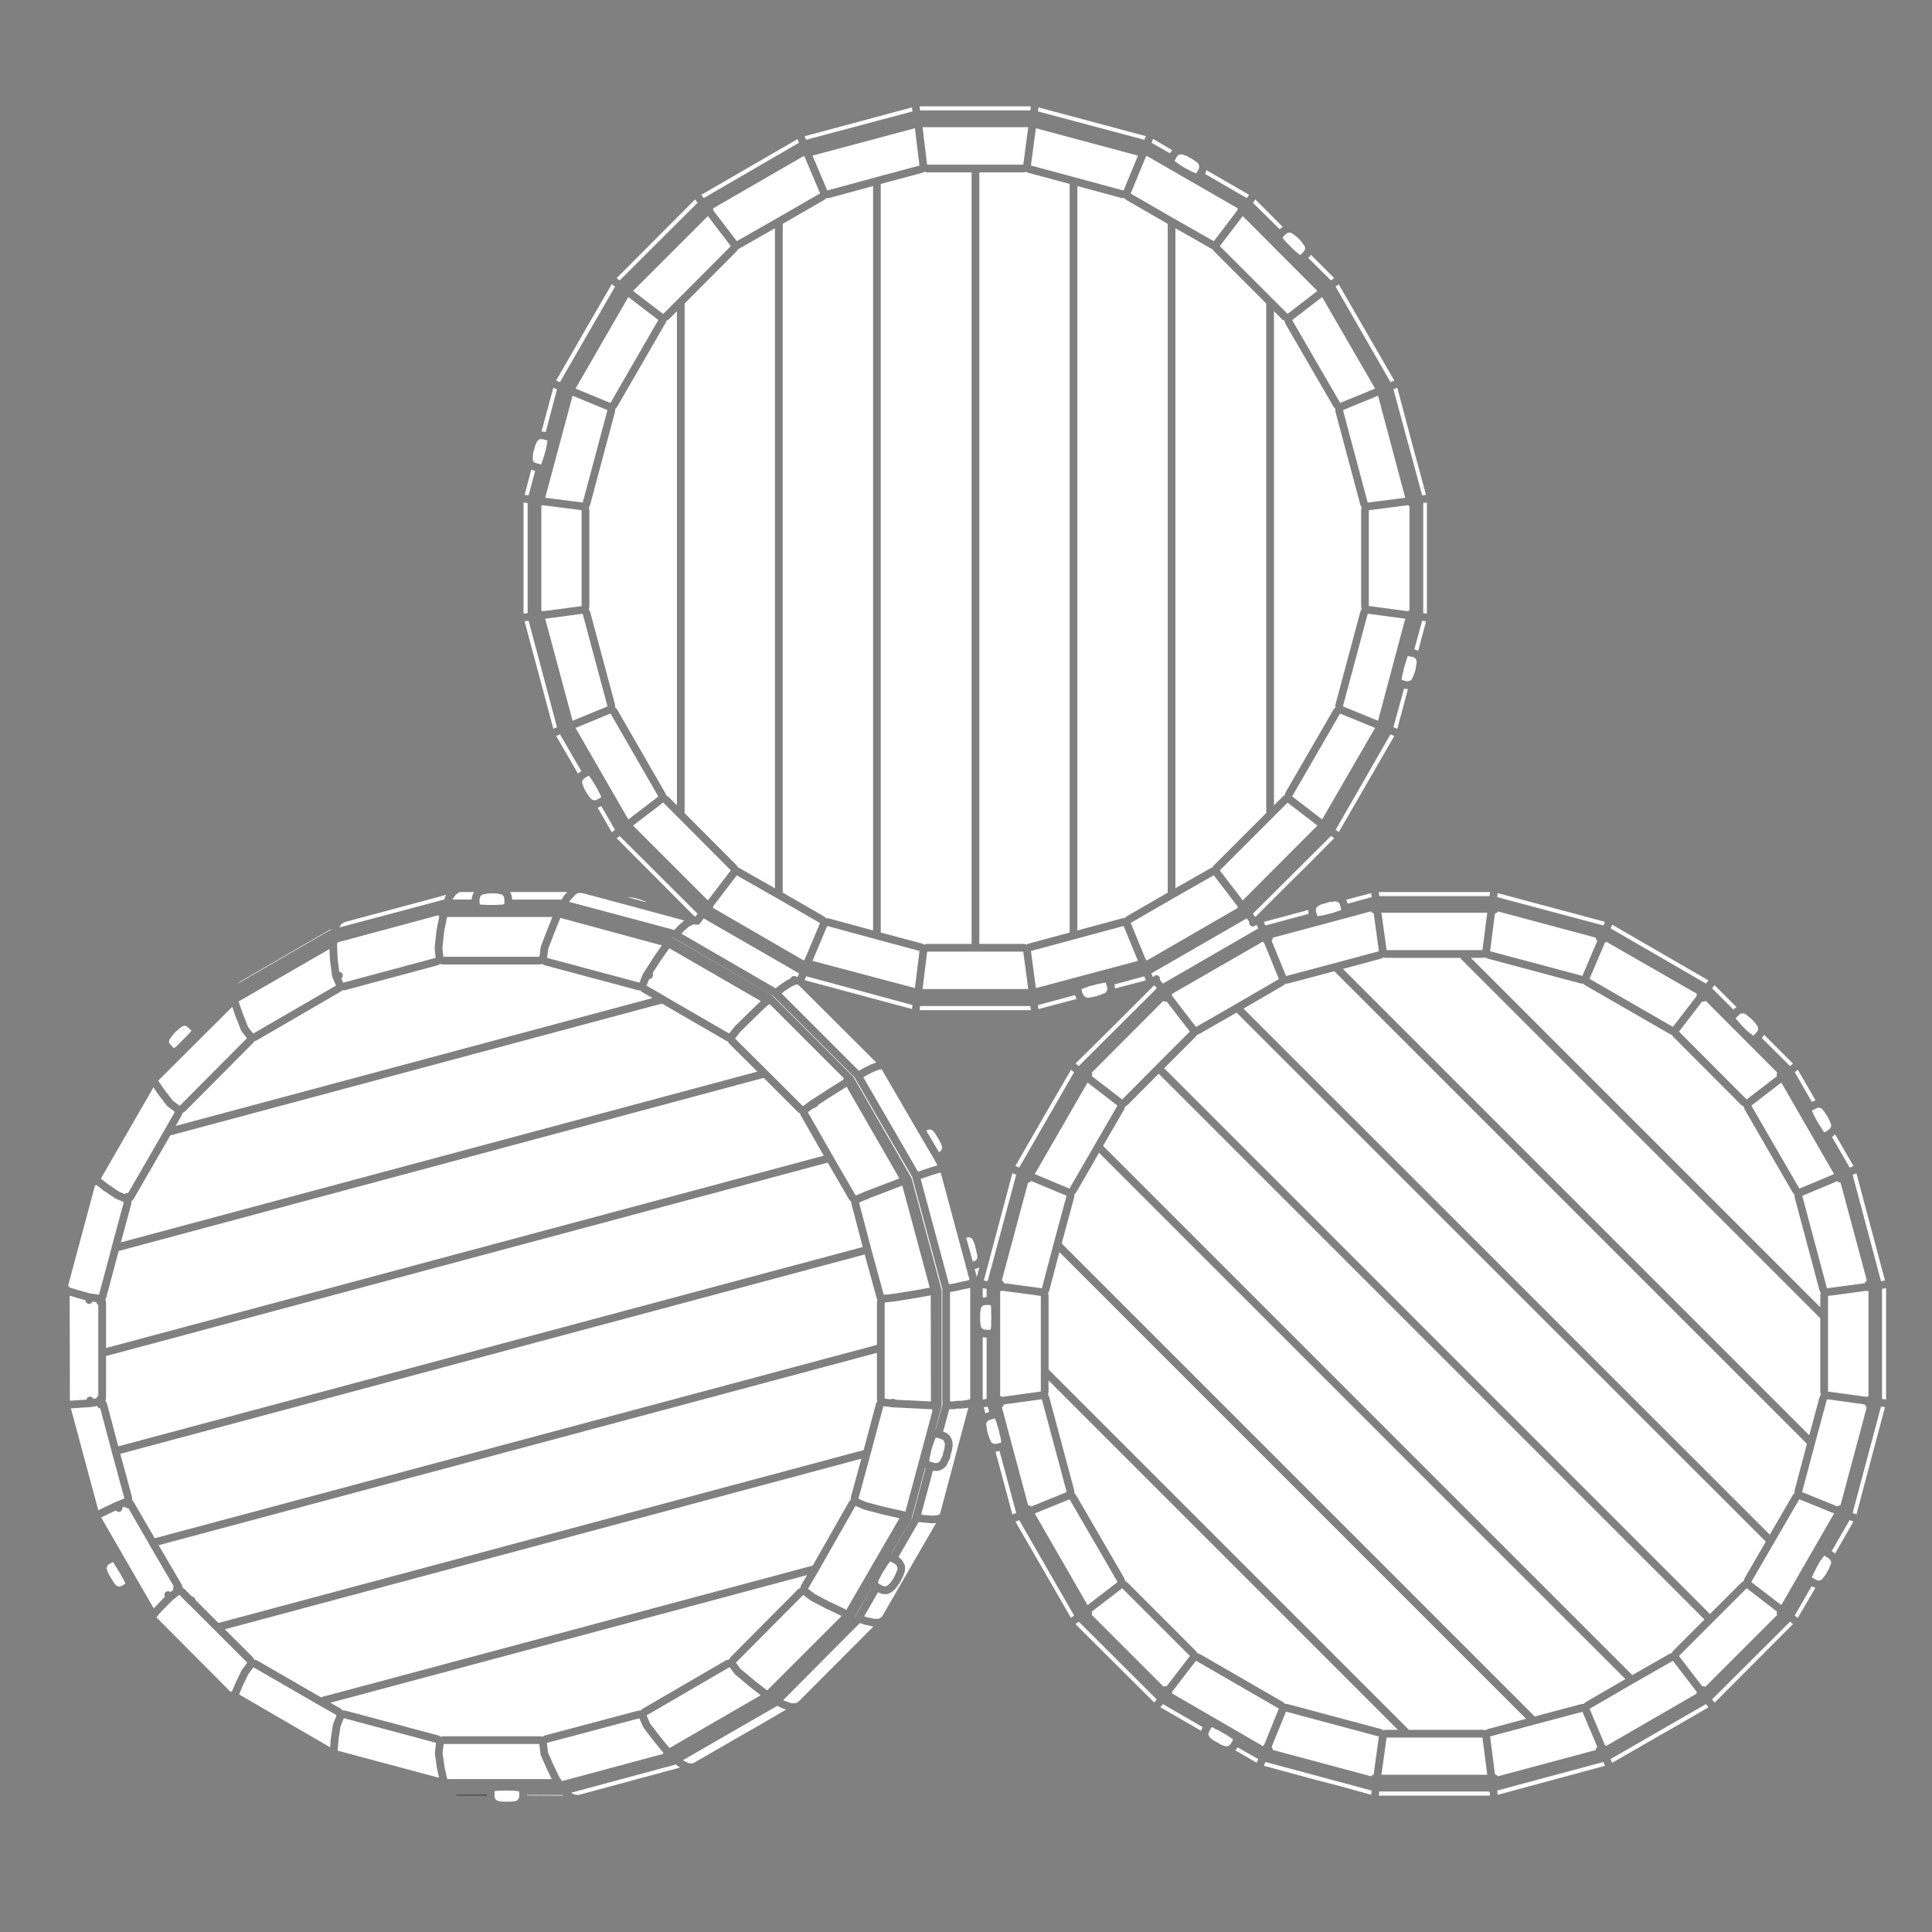 <?xml version="1.0" encoding="UTF-8" standalone="no"?>
<!DOCTYPE svg PUBLIC "-//W3C//DTD SVG 1.1//EN" "http://www.w3.org/Graphics/SVG/1.1/DTD/svg11.dtd">
<svg width="100%" height="100%" viewBox="0 0 100 100" version="1.1" xmlns="http://www.w3.org/2000/svg" xmlns:xlink="http://www.w3.org/1999/xlink" xml:space="preserve" xmlns:serif="http://www.serif.com/" style="fill-rule:evenodd;clip-rule:evenodd;stroke-linejoin:round;stroke-miterlimit:2;">
    <rect x="0" y="0" width="100" height="100" fill="#808080" stroke="none"/>
    <path d="M71.36,89.878L66.571,88.597L66.554,88.614L65.816,90.431C65.86,90.47 65.882,90.519 65.88,90.578L70.972,91.943C71,91.891 71.043,91.86 71.1,91.848L71.371,89.884L71.36,89.878Z" style="fill:white;fill-rule:nonzero;"/>
    <path d="M95.893,78.307L96.088,78.39L97.566,72.834L97.36,72.804L95.893,78.307Z" style="fill:white;fill-rule:nonzero;"/>
    <path d="M97.413,72.407L97.624,72.438L97.624,66.677L97.413,66.708L97.413,72.407Z" style="fill:white;fill-rule:nonzero;"/>
    <path d="M94.809,80.285L94.873,80.327L94.883,80.342L94.899,80.348L94.979,80.42L95.932,78.759L95.738,78.677L94.809,80.285Z" style="fill:white;fill-rule:nonzero;"/>
    <path d="M83.365,91.048L83.441,91.244L85.724,89.931L85.725,89.93L86.836,89.296L88.43,88.369L88.3,88.203L83.365,91.048Z" style="fill:white;fill-rule:nonzero;"/>
    <path d="M82.597,90.581C82.594,90.514 82.623,90.459 82.677,90.419L81.907,88.601L79.428,89.261L77.128,89.878L77.127,89.879L77.127,89.881L77.38,91.846C77.445,91.853 77.495,91.885 77.526,91.942L82.597,90.581Z" style="fill:white;fill-rule:nonzero;"/>
    <path d="M77.493,92.678L77.521,92.898L83.072,91.398L82.996,91.2L77.493,92.678Z" style="fill:white;fill-rule:nonzero;"/>
    <path d="M71.394,92.729L71.367,92.942L77.124,92.942L77.098,92.729L71.394,92.729Z" style="fill:white;fill-rule:nonzero;"/>
    <path d="M87.817,87.561L86.592,85.969L86.587,85.965L84.553,87.126L84.552,87.126L82.284,88.442L82.277,88.448L83.069,90.32C83.094,90.331 83.108,90.354 83.127,90.374L87.825,87.656C87.818,87.623 87.809,87.593 87.817,87.561Z" style="fill:white;fill-rule:nonzero;"/>
    <path d="M94.769,80.812L94.726,80.733L94.641,80.655L94.439,80.523L94.429,80.518L94.372,80.588L94.268,80.723L94.164,80.879L94.062,81.063L94.062,81.064L93.974,81.242C93.973,81.243 93.972,81.244 93.971,81.245L93.971,81.247L93.875,81.427L93.81,81.578C93.81,81.579 93.809,81.579 93.809,81.579L93.809,81.58L93.778,81.65L93.788,81.655C93.788,81.655 93.788,81.656 93.789,81.656L93.79,81.656L94.003,81.773L94.101,81.808L94.21,81.8C94.217,81.798 94.221,81.79 94.228,81.789L94.242,81.787L94.306,81.743L94.316,81.735L94.378,81.648C94.38,81.646 94.383,81.646 94.384,81.644C94.386,81.642 94.385,81.64 94.386,81.638L94.43,81.583C94.431,81.582 94.432,81.583 94.432,81.582C94.433,81.581 94.432,81.58 94.433,81.579L94.481,81.522L94.523,81.454L94.579,81.354C94.579,81.354 94.58,81.354 94.58,81.353L94.635,81.254L94.635,81.253L94.668,81.196L94.686,81.136C94.688,81.13 94.695,81.129 94.697,81.123C94.699,81.117 94.695,81.111 94.698,81.105L94.729,81.041L94.775,80.931L94.777,80.92L94.777,80.844L94.77,80.812C94.768,80.813 94.769,80.812 94.769,80.812Z" style="fill:white;fill-rule:nonzero;"/>
    <path d="M93.842,82.134C93.835,82.131 93.828,82.133 93.821,82.129L93.769,82.101L92.895,83.62L93.052,83.747L93.965,82.185L93.848,82.142C93.846,82.14 93.845,82.136 93.842,82.134Z" style="fill:white;fill-rule:nonzero;"/>
    <path d="M93.132,77.604L93.129,77.604L91.819,79.86L90.657,81.866L90.655,81.878L90.655,81.894L90.656,81.895L92.199,83.081L94.932,78.335L93.132,77.604Z" style="fill:white;fill-rule:nonzero;"/>
    <path d="M88.617,87.96L88.75,88.129L92.806,84.062L92.651,83.937L88.617,87.96Z" style="fill:white;fill-rule:nonzero;"/>
    <path d="M13.274,53.854C13.271,53.855 13.27,53.861 13.266,53.862L13.209,53.884C13.195,53.89 13.181,53.89 13.166,53.892C13.161,53.904 13.151,53.913 13.144,53.922C13.138,53.931 13.14,53.943 13.132,53.951L13.087,53.995L9.57,57.534C9.56,57.545 9.545,57.542 9.533,57.55C9.522,57.558 9.518,57.573 9.505,57.579L9.463,57.596L9.446,57.606C9.445,57.619 9.436,57.627 9.433,57.638C9.429,57.654 9.437,57.669 9.429,57.685C9.424,57.695 9.412,57.701 9.406,57.71C9.402,57.72 9.407,57.73 9.402,57.737L9.093,58.278L33.769,51.659L33.243,51.354C33.24,51.352 33.24,51.348 33.236,51.346C33.232,51.343 33.226,51.344 33.222,51.341L33.177,51.307C33.171,51.303 33.172,51.294 33.166,51.289C33.156,51.279 33.148,51.268 33.141,51.258L33.056,51.258C33.041,51.257 33.026,51.256 33.01,51.252L28.19,49.96C28.183,49.958 28.18,49.95 28.173,49.948C28.161,49.944 28.149,49.945 28.138,49.938L28.083,49.905C28.077,49.902 28.077,49.894 28.071,49.89L28.035,49.902C28.032,49.903 28.029,49.902 28.026,49.903C28.025,49.903 28.024,49.905 28.023,49.905C28.01,49.908 27.998,49.908 27.985,49.909C27.981,49.909 27.977,49.911 27.973,49.911L27.968,49.911C27.965,49.911 27.963,49.909 27.961,49.909C27.949,49.911 27.941,49.922 27.929,49.922L22.93,49.922C22.917,49.922 22.904,49.921 22.89,49.918L22.835,49.907C22.832,49.907 22.831,49.903 22.828,49.903C22.82,49.901 22.811,49.902 22.803,49.898L22.786,49.892L22.785,49.893C22.781,49.896 22.776,49.895 22.772,49.897C22.768,49.899 22.768,49.904 22.765,49.906L22.709,49.939C22.698,49.946 22.685,49.944 22.673,49.949C22.667,49.951 22.665,49.959 22.658,49.961L17.848,51.253C17.83,51.257 17.813,51.259 17.796,51.259L17.719,51.259C17.713,51.259 17.707,51.258 17.701,51.257C17.694,51.265 17.688,51.273 17.681,51.279C17.675,51.284 17.675,51.293 17.669,51.298L17.624,51.331C17.62,51.334 17.615,51.333 17.611,51.335C17.608,51.337 17.608,51.341 17.605,51.343L13.287,53.849C13.288,53.853 13.281,53.852 13.274,53.854Z" style="fill:white;fill-rule:nonzero;"/>
    <path d="M22.945,89.869L27.943,89.869C27.95,89.869 27.955,89.876 27.961,89.877C27.969,89.878 27.974,89.871 27.981,89.873L28.038,89.884C28.05,89.886 28.055,89.898 28.065,89.902C28.07,89.898 28.07,89.891 28.076,89.887L28.132,89.854C28.141,89.849 28.151,89.854 28.16,89.85C28.169,89.846 28.173,89.835 28.182,89.832L33.002,88.551C33.006,88.55 33.01,88.553 33.014,88.553C33.018,88.552 33.019,88.548 33.023,88.547L33.075,88.539C33.077,88.538 33.077,88.538 33.079,88.538L33.091,88.536C33.116,88.531 33.135,88.547 33.158,88.552C33.165,88.542 33.162,88.529 33.171,88.52C33.173,88.518 33.176,88.519 33.177,88.518L33.208,88.487C33.21,88.485 33.209,88.482 33.211,88.48C33.22,88.472 33.231,88.475 33.24,88.469C33.247,88.463 33.247,88.453 33.255,88.449L37.563,85.944C37.575,85.937 37.588,85.943 37.601,85.939C37.614,85.934 37.621,85.92 37.634,85.918L37.712,85.906C37.717,85.905 37.722,85.91 37.727,85.91L37.728,85.91C37.73,85.905 37.727,85.901 37.729,85.897C37.736,85.884 37.751,85.879 37.76,85.868C37.77,85.844 37.77,85.817 37.789,85.798L41.307,82.257C41.319,82.245 41.339,82.245 41.354,82.236C41.361,82.227 41.375,82.226 41.384,82.218L41.384,82.217C41.399,82.203 41.416,82.196 41.435,82.187C41.435,82.18 41.43,82.175 41.431,82.169L41.442,82.114C41.444,82.101 41.457,82.096 41.461,82.085C41.465,82.074 41.459,82.062 41.466,82.051L41.775,81.525L17.1,88.133L17.634,88.438C17.643,88.443 17.644,88.455 17.653,88.461C17.661,88.467 17.672,88.465 17.678,88.472L17.722,88.517C17.728,88.523 17.726,88.532 17.731,88.538L17.738,88.537C17.744,88.536 17.748,88.541 17.754,88.541C17.76,88.54 17.764,88.534 17.77,88.534L17.826,88.534C17.836,88.534 17.842,88.543 17.85,88.544C17.86,88.546 17.868,88.538 17.877,88.541L22.709,89.833C22.72,89.836 22.723,89.847 22.732,89.852C22.742,89.855 22.752,89.851 22.76,89.856L22.815,89.889C22.82,89.892 22.82,89.9 22.825,89.903C22.836,89.899 22.841,89.887 22.852,89.885L22.908,89.874C22.915,89.872 22.921,89.879 22.928,89.878C22.935,89.877 22.938,89.869 22.945,89.869Z" style="fill:white;fill-rule:nonzero;"/>
    <path d="M17.405,88.768L16.478,88.24C16.478,88.24 16.478,88.239 16.477,88.239L13.124,86.302L13.115,86.303L13.114,86.303L13.097,86.326L13.096,86.326L13.096,86.327L12.852,86.654L12.56,87.261L12.38,87.694L12.377,87.703L17.087,90.439L17.122,89.998C17.122,89.996 17.125,89.994 17.125,89.992C17.125,89.989 17.123,89.987 17.123,89.984L17.224,89.315C17.224,89.313 17.226,89.312 17.227,89.311C17.227,89.309 17.226,89.308 17.226,89.307L17.237,89.251C17.238,89.244 17.246,89.241 17.248,89.234C17.25,89.227 17.245,89.22 17.248,89.213L17.407,88.821L17.412,88.794L17.408,88.776L17.405,88.768Z" style="fill:white;fill-rule:nonzero;"/>
    <path d="M22.617,91.52C22.617,91.517 22.613,91.515 22.613,91.512L22.513,90.8C22.512,90.795 22.517,90.791 22.517,90.785C22.516,90.78 22.511,90.777 22.511,90.771L22.511,90.704C22.511,90.699 22.516,90.696 22.516,90.691C22.517,90.687 22.512,90.683 22.513,90.679L22.57,90.211C22.57,90.21 22.571,90.21 22.571,90.209L17.799,88.933L17.795,88.933L17.792,88.943C17.791,88.945 17.789,88.946 17.788,88.948C17.787,88.95 17.789,88.952 17.788,88.954L17.628,89.349L17.623,89.374L17.623,89.375L17.522,90.044L17.48,90.568L17.483,90.616L22.722,92.018L22.617,91.525C22.615,91.523 22.618,91.521 22.617,91.52Z" style="fill:white;fill-rule:nonzero;"/>
    <path d="M12.516,86.45C12.52,86.444 12.517,86.436 12.521,86.43L12.767,86.101L12.787,86.06L12.789,86.054L12.781,86.042L11.115,84.377C11.113,84.375 11.114,84.371 11.111,84.368C11.109,84.366 11.105,84.367 11.103,84.365L9.79,83.052L9.757,83.028C9.752,83.024 9.753,83.017 9.748,83.013C9.743,83.009 9.736,83.01 9.732,83.006L9.287,82.55C9.283,82.552 9.279,82.552 9.276,82.553L8.927,82.828L8.514,83.241L8.217,83.558L8.208,83.576C8.203,83.586 8.193,83.59 8.187,83.598C8.184,83.604 8.186,83.611 8.182,83.616L8.105,83.71C8.104,83.713 8.104,83.716 8.102,83.719L11.934,87.572C11.956,87.556 11.982,87.556 12.007,87.551L12.195,87.099C12.196,87.097 12.198,87.097 12.199,87.095C12.2,87.093 12.198,87.091 12.199,87.089L12.499,86.465C12.503,86.457 12.512,86.456 12.516,86.45Z" style="fill:white;fill-rule:nonzero;"/>
    <path d="M28.32,91.593L28.32,91.59C28.319,91.589 28.318,91.588 28.317,91.587L27.995,90.862C27.991,90.853 27.997,90.845 27.994,90.837C27.991,90.827 27.982,90.821 27.98,90.812L27.968,90.735C27.968,90.734 27.969,90.733 27.969,90.732C27.969,90.73 27.967,90.729 27.967,90.728L27.914,90.273L27.911,90.27L22.964,90.27L22.91,90.713L22.91,90.757L23.009,91.455L23.139,92.059L23.147,92.084L28.557,92.084L28.32,91.593Z" style="fill:white;fill-rule:nonzero;"/>
    <path d="M29.093,92.904C29.08,92.907 29.069,92.908 29.057,92.908L27.277,92.908L27.277,92.931L29.145,92.94L29.109,92.901L29.093,92.904Z" style="fill:white;fill-rule:nonzero;"/>
    <path d="M23.607,92.922L23.779,92.931L25.194,92.931L25.194,92.908L23.591,92.908L23.607,92.922Z" style="fill-rule:nonzero;"/>
    <path d="M8.229,82.962C8.23,82.961 8.23,82.959 8.231,82.958L8.54,82.649C8.502,82.573 8.497,82.481 8.56,82.419C8.633,82.348 8.739,82.345 8.817,82.405L8.973,82.282C8.968,82.264 8.952,82.252 8.952,82.232C8.952,82.188 8.974,82.151 8.999,82.117L7.743,79.972C7.74,79.968 7.743,79.962 7.741,79.958L6.643,78.062C6.638,78.063 6.634,78.069 6.629,78.069C6.568,78.069 6.519,78.049 6.479,78.009C6.472,78 6.473,77.988 6.468,77.979L6.33,78.034C6.339,78.113 6.315,78.192 6.242,78.232C6.212,78.249 6.179,78.256 6.146,78.256C6.088,78.256 6.035,78.225 5.997,78.179L5.642,78.348L5.238,78.546L7.958,83.25L8.229,82.962C8.229,82.962 8.229,82.963 8.229,82.962Z" style="fill:white;fill-rule:nonzero;"/>
    <path d="M26.769,92.706L26.609,92.686L26.398,92.686L26.195,92.676L25.982,92.686L25.796,92.686L25.644,92.706L25.642,92.706L25.595,92.714L25.595,92.984L25.608,93.067L25.664,93.146L25.748,93.208L25.771,93.212L25.778,93.216L25.786,93.215L25.906,93.243L25.951,93.243L25.962,93.248L25.973,93.244L26.053,93.253L26.442,93.253L26.504,93.245L26.517,93.248L26.529,93.243L26.582,93.243L26.693,93.215L26.699,93.216L26.704,93.213L26.723,93.209L26.795,93.164L26.86,93.069L26.876,92.979L26.876,92.721L26.77,92.706L26.769,92.706Z" style="fill:white;fill-rule:nonzero;"/>
    <path d="M5.469,77.988C5.47,77.988 5.47,77.987 5.469,77.988L5.983,77.743C5.985,77.742 5.988,77.744 5.99,77.743C5.992,77.742 5.993,77.739 5.995,77.738L6.432,77.564C6.434,77.562 6.435,77.559 6.437,77.558L6.437,77.55L5.787,75.159L5.787,75.157L5.191,72.9C5.154,72.896 5.116,72.885 5.085,72.856L5.063,72.835C5.045,72.818 5.046,72.795 5.037,72.774L4.677,72.831C4.67,72.832 4.664,72.832 4.657,72.833L4.65,72.833C4.648,72.833 4.645,72.834 4.642,72.834L4.641,72.834L4.09,72.868L3.669,72.899L5.089,78.173L5.469,77.988Z" style="fill:white;fill-rule:nonzero;"/>
    <path d="M8.21,55.967L8.51,56.406L8.92,56.938L8.92,56.939L8.946,56.97L9.282,57.223C9.286,57.226 9.285,57.232 9.289,57.235C9.29,57.236 9.292,57.236 9.293,57.236L9.294,57.236C9.296,57.236 9.297,57.232 9.299,57.232L9.317,57.224L12.784,53.736L12.502,53.377C12.495,53.369 12.499,53.358 12.494,53.35C12.486,53.337 12.473,53.329 12.469,53.315L12.45,53.26L12.182,52.58C12.181,52.579 12.183,52.577 12.182,52.576C12.182,52.574 12.18,52.574 12.18,52.572L12.021,52.113L8.19,55.933L8.21,55.967Z" style="fill:white;fill-rule:nonzero;"/>
    <path d="M8.815,54.065C8.818,54.068 8.823,54.066 8.826,54.07C8.827,54.07 8.826,54.072 8.827,54.072C8.828,54.072 8.828,54.072 8.829,54.073L8.999,54.254L9.046,54.226L9.161,54.13L9.288,54.004L9.288,54.002L9.444,53.846L9.6,53.691C9.6,53.691 9.601,53.691 9.601,53.69L9.75,53.54L9.852,53.419L9.913,53.343L9.731,53.18C9.729,53.179 9.73,53.176 9.728,53.175C9.727,53.174 9.724,53.174 9.722,53.172C9.717,53.168 9.719,53.16 9.715,53.156L9.642,53.116L9.551,53.09L9.456,53.115L9.451,53.119L9.327,53.201L9.292,53.227L9.237,53.283C9.232,53.289 9.223,53.287 9.218,53.291C9.212,53.296 9.212,53.305 9.206,53.309L9.155,53.342L9.024,53.473L8.966,53.551C8.965,53.553 8.962,53.552 8.961,53.553C8.96,53.555 8.96,53.558 8.959,53.559L8.907,53.621L8.907,53.622L8.866,53.674L8.792,53.779C8.79,53.782 8.787,53.781 8.785,53.783C8.784,53.785 8.785,53.789 8.783,53.791L8.774,53.801L8.744,53.908L8.76,53.986L8.815,54.065Z" style="fill:white;fill-rule:nonzero;"/>
    <path d="M17.077,48.157C17.084,48.154 17.086,48.146 17.093,48.143L17.115,48.136L17.123,48.091L12.481,50.778L12.48,50.778L12.34,50.87L12.333,50.877C12.332,50.88 12.334,50.883 12.333,50.886L12.329,50.895L17.056,48.159C17.062,48.156 17.07,48.16 17.077,48.157Z" style="fill:white;fill-rule:nonzero;"/>
    <path d="M17.083,49.687C17.083,49.684 17.079,49.682 17.079,49.679L17.051,49.124L12.355,51.832L12.364,51.881L12.555,52.433C12.555,52.434 12.556,52.434 12.556,52.434L12.824,53.114C12.825,53.116 12.823,53.119 12.824,53.122C12.825,53.124 12.827,53.124 12.828,53.126L12.839,53.159L13.089,53.476L13.098,53.483L13.106,53.487C13.108,53.488 13.108,53.491 13.11,53.492L13.113,53.493L17.39,51.013L17.207,50.583C17.204,50.577 17.209,50.57 17.207,50.563C17.205,50.556 17.198,50.553 17.196,50.545L17.184,50.489C17.183,50.487 17.186,50.484 17.185,50.482C17.185,50.479 17.181,50.477 17.181,50.474L17.081,49.695C17.081,49.691 17.083,49.689 17.083,49.687Z" style="fill:white;fill-rule:nonzero;"/>
    <path d="M6.394,81.762L6.294,81.584L6.294,81.583L6.189,81.392L6.188,81.392L5.966,81.036L5.966,81.035L5.878,80.893L5.849,80.851L5.64,80.96L5.569,81.024L5.529,81.117L5.52,81.173C5.522,81.178 5.52,81.183 5.521,81.188C5.523,81.192 5.528,81.194 5.529,81.199L5.553,81.311L5.562,81.323C5.569,81.333 5.565,81.345 5.57,81.355C5.576,81.366 5.588,81.37 5.591,81.38L5.608,81.43L5.635,81.487L5.635,81.489L5.681,81.57C5.681,81.571 5.682,81.571 5.682,81.571L5.737,81.659C5.738,81.66 5.737,81.662 5.738,81.664C5.739,81.665 5.741,81.665 5.742,81.667L5.796,81.764L5.842,81.828C5.845,81.833 5.843,81.839 5.845,81.843C5.849,81.849 5.856,81.849 5.859,81.855L5.883,81.905L5.911,81.939C5.916,81.945 5.913,81.954 5.918,81.96C5.923,81.966 5.932,81.968 5.936,81.976L5.944,81.992L6.027,82.074L6.102,82.115L6.2,82.121L6.287,82.095L6.494,81.966L6.467,81.906L6.394,81.762Z" style="fill:white;fill-rule:nonzero;"/>
    <path d="M35.159,91.463C35.152,91.46 35.152,91.452 35.146,91.448C35.138,91.443 35.13,91.445 35.124,91.44L34.974,91.322C34.965,91.327 34.956,91.327 34.947,91.33C34.941,91.333 34.938,91.341 34.931,91.343L29.566,92.789L29.717,92.886L29.781,92.886C29.785,92.886 29.788,92.89 29.792,92.89C29.799,92.891 29.804,92.891 29.811,92.892C29.814,92.892 29.817,92.889 29.82,92.89L29.922,92.91L29.934,92.91L35.205,91.486L35.2,91.483L35.159,91.463Z" style="fill:white;fill-rule:nonzero;"/>
    <path d="M4.062,72.471L4.475,72.446C4.486,72.4 4.504,72.356 4.543,72.33C4.635,72.269 4.747,72.278 4.809,72.371L4.83,72.404L4.991,72.379C5.003,72.319 5.037,72.277 5.088,72.25L5.088,70.042C5.088,70.04 5.09,70.039 5.09,70.036C5.09,70.034 5.088,70.033 5.088,70.031L5.088,67.545C5.033,67.514 4.993,67.468 4.99,67.4L4.787,67.372C4.755,67.438 4.699,67.492 4.62,67.492C4.513,67.492 4.427,67.405 4.423,67.298L4.011,67.186C4.01,67.186 4.01,67.185 4.009,67.184L4.006,67.184L3.607,67.064L3.618,72.503L3.621,72.503L4.06,72.471C4.062,72.47 4.062,72.471 4.062,72.471Z" style="fill:white;fill-rule:nonzero;"/>
    <path d="M3.681,66.667L4.117,66.798L4.118,66.798L4.675,66.95L5.125,67.013L5.786,64.534C5.786,64.533 5.787,64.533 5.787,64.532C5.788,64.529 5.785,64.526 5.786,64.523L6.402,62.245L6.402,62.231L6.363,62.198L5.992,62.044C5.986,62.042 5.985,62.035 5.98,62.032C5.973,62.028 5.964,62.03 5.958,62.025L5.378,61.634C5.376,61.633 5.376,61.63 5.374,61.629C5.372,61.627 5.368,61.628 5.366,61.626L4.988,61.332C4.966,61.341 4.947,61.356 4.923,61.356L4.918,61.356L3.522,66.56C3.532,66.565 3.543,66.56 3.551,66.566C3.573,66.581 3.578,66.606 3.592,66.627L3.649,66.653L3.681,66.667Z" style="fill:white;fill-rule:nonzero;"/>
    <path d="M6.163,61.682L6.458,61.805C6.459,61.803 6.459,61.801 6.46,61.8C6.508,61.752 6.571,61.742 6.632,61.752L8.51,58.499L8.51,58.498L9.049,57.553L9.047,57.551L9.028,57.533L8.686,57.275C8.678,57.269 8.678,57.258 8.671,57.252C8.665,57.246 8.655,57.248 8.65,57.242L8.605,57.185C8.604,57.185 8.605,57.184 8.604,57.183C8.604,57.183 8.603,57.183 8.602,57.182L8.19,56.648C8.188,56.646 8.19,56.643 8.188,56.64C8.187,56.639 8.184,56.64 8.183,56.638L7.941,56.282L5.22,61.006L5.608,61.309L6.163,61.682Z" style="fill:white;fill-rule:nonzero;"/>
    <path d="M63.775,89.999L63.633,89.899L63.475,89.794L63.282,89.688L63.28,89.686L63.277,89.685L63.102,89.581L62.933,89.508L62.926,89.501L62.911,89.497L62.771,89.416L62.712,89.395L62.699,89.418L62.698,89.419L62.698,89.42L62.583,89.63L62.546,89.724L62.553,89.81L62.573,89.846L62.574,89.85L62.61,89.912L62.628,89.936L62.721,90.019L62.753,90.046L62.801,90.069L62.807,90.076L62.814,90.077L62.9,90.13L62.995,90.184L62.996,90.184L63.097,90.238L63.105,90.249L63.118,90.252L63.179,90.296L63.228,90.316L63.284,90.335L63.291,90.341L63.302,90.341L63.418,90.391L63.42,90.391L63.492,90.383L63.503,90.387L63.514,90.382L63.553,90.382L63.625,90.343L63.697,90.271L63.805,90.074L63.807,90.073L63.807,90.071L63.81,90.068L63.811,90.064L63.828,90.036L63.776,90L63.775,89.999Z" style="fill:white;fill-rule:nonzero;"/>
    <path d="M52.561,78.762L55.435,83.742L55.594,83.618L52.752,78.679L52.561,78.762Z" style="fill:white;fill-rule:nonzero;"/>
    <path d="M51.099,73.119L51.106,73.112L51.201,73.082L51.123,72.805L50.922,72.834L51.001,73.156L51.087,73.119L51.099,73.119Z" style="fill:white;fill-rule:nonzero;"/>
    <path d="M55.667,84.067L59.744,88.124L59.873,87.96L55.837,83.935L55.667,84.067Z" style="fill:white;fill-rule:nonzero;"/>
    <path d="M51.821,74.67L51.815,74.586L51.794,74.426L51.743,74.249C51.742,74.246 51.744,74.244 51.744,74.241C51.743,74.239 51.741,74.238 51.74,74.235L51.697,74.033L51.633,73.817L51.633,73.816C51.633,73.815 51.632,73.815 51.632,73.814L51.578,73.625L51.529,73.495L51.49,73.41L51.241,73.488L51.134,73.535L51.077,73.603L51.044,73.702L51.044,73.723L51.064,73.838L51.064,73.839L51.075,73.905C51.075,73.906 51.074,73.907 51.074,73.909C51.074,73.91 51.076,73.911 51.076,73.912L51.098,74.075L51.126,74.17C51.127,74.173 51.124,74.176 51.125,74.179C51.126,74.182 51.129,74.183 51.13,74.186L51.147,74.264L51.184,74.346C51.187,74.353 51.182,74.359 51.185,74.366C51.187,74.373 51.194,74.375 51.196,74.382L51.212,74.448L51.235,74.493C51.236,74.495 51.235,74.497 51.236,74.499C51.236,74.5 51.238,74.5 51.239,74.502L51.295,74.624C51.296,74.626 51.294,74.628 51.295,74.63C51.296,74.632 51.299,74.633 51.3,74.635L51.304,74.645L51.337,74.675C51.347,74.678 51.352,74.691 51.36,74.696L51.37,74.704L51.474,74.738L51.571,74.731L51.821,74.67Z" style="fill:white;fill-rule:nonzero;"/>
    <path d="M51.736,75.102L51.648,75.123C51.637,75.126 51.627,75.126 51.617,75.127C51.616,75.127 51.616,75.128 51.615,75.128L51.601,75.129L51.525,75.134L52.403,78.395L52.598,78.31L51.736,75.102Z" style="fill:white;fill-rule:nonzero;"/>
    <path d="M66.194,88.437L61.919,85.968L61.905,85.963L61.898,85.969L60.665,87.572C60.67,87.598 60.661,87.621 60.656,87.646L65.362,90.375C65.383,90.354 65.4,90.335 65.427,90.324L66.194,88.437Z" style="fill:white;fill-rule:nonzero;"/>
    <path d="M60.061,88.369L62.17,89.585L62.214,89.474L62.224,89.464L62.225,89.451L62.253,89.399L60.19,88.203L60.061,88.369Z" style="fill:white;fill-rule:nonzero;"/>
    <path d="M64.034,90.488C64.027,90.5 64.015,90.506 64.008,90.515C64.003,90.52 64.005,90.529 64,90.534L63.938,90.596L65.049,91.242L65.124,91.048L64.059,90.444L64.034,90.488Z" style="fill:white;fill-rule:nonzero;"/>
    <path d="M65.418,91.398L68.02,92.103L68.021,92.104L69.308,92.437L69.31,92.438L69.312,92.438L70.971,92.898L70.997,92.678L65.495,91.2L65.418,91.398Z" style="fill:white;fill-rule:nonzero;"/>
    <path d="M50.522,65.664C50.519,65.665 50.518,65.669 50.515,65.67L50.452,65.687L50.558,66.097L50.691,65.598L50.543,65.66C50.536,65.663 50.529,65.662 50.522,65.664Z" style="fill:white;fill-rule:nonzero;"/>
    <path d="M48.283,78.847C48.278,78.847 48.272,78.847 48.267,78.846L47.855,78.813L47.854,78.813C47.852,78.812 47.849,78.812 47.846,78.812L47.551,78.776L46.5,80.594L46.528,80.609C46.538,80.614 46.539,80.626 46.548,80.632C46.557,80.638 46.569,80.636 46.576,80.644L46.687,80.755C46.696,80.764 46.694,80.776 46.7,80.787C46.708,80.796 46.721,80.798 46.725,80.808C46.729,80.816 46.725,80.825 46.727,80.832C46.731,80.838 46.739,80.839 46.743,80.845L46.821,80.991C46.829,81.007 46.822,81.023 46.826,81.039C46.831,81.056 46.846,81.067 46.846,81.086L46.846,81.241C46.846,81.247 46.84,81.251 46.839,81.257C46.839,81.263 46.844,81.267 46.843,81.273L46.832,81.34C46.83,81.35 46.821,81.355 46.818,81.363C46.816,81.372 46.822,81.38 46.818,81.387L46.789,81.455L46.722,81.634C46.72,81.64 46.714,81.642 46.712,81.647C46.71,81.652 46.712,81.657 46.71,81.661L46.656,81.759L46.617,81.846C46.613,81.854 46.605,81.858 46.601,81.865C46.598,81.87 46.6,81.876 46.597,81.881L46.542,81.957L46.492,82.038C46.491,82.04 46.488,82.039 46.487,82.041C46.485,82.043 46.487,82.047 46.485,82.049L46.429,82.127C46.428,82.128 46.427,82.128 46.426,82.128C46.425,82.13 46.426,82.132 46.425,82.133L46.36,82.22C46.355,82.226 46.347,82.224 46.341,82.229C46.336,82.235 46.337,82.245 46.331,82.25L46.267,82.306L46.248,82.33C46.24,82.341 46.226,82.338 46.216,82.347C46.203,82.359 46.2,82.377 46.184,82.386L46.039,82.464C46.038,82.465 46.038,82.466 46.037,82.466L45.992,82.489C45.962,82.504 45.93,82.511 45.899,82.511L45.744,82.511C45.725,82.511 45.707,82.508 45.688,82.503L45.533,82.458C45.525,82.456 45.523,82.447 45.516,82.444C45.504,82.44 45.493,82.441 45.482,82.434L45.447,82.412L44.729,83.662L44.881,83.709L45.243,83.79L45.268,83.79L45.494,83.782L45.503,83.776L45.504,83.776L45.566,83.735C45.567,83.734 45.568,83.735 45.569,83.734C45.569,83.734 45.569,83.733 45.57,83.733L45.642,83.687L45.652,83.677L48.454,78.826L48.306,78.844C48.299,78.846 48.291,78.847 48.283,78.847Z" style="fill:white;fill-rule:nonzero;"/>
    <path d="M50.166,66.67C50.163,66.671 50.162,66.674 50.159,66.675L49.877,66.731L49.876,66.731L49.441,66.831C49.436,66.832 49.432,66.832 49.428,66.832C49.428,66.833 49.427,66.833 49.427,66.833L49.173,66.873L49.173,72.537L49.353,72.537L49.387,72.525C49.397,72.521 49.407,72.529 49.417,72.527C49.428,72.524 49.435,72.513 49.446,72.513L49.802,72.503C49.812,72.501 49.819,72.491 49.829,72.491L49.873,72.491L50.114,72.454L50.203,72.413L50.204,72.413L50.219,72.406L50.219,66.654L50.193,66.665C50.185,66.668 50.176,66.668 50.166,66.67Z" style="fill:white;fill-rule:nonzero;"/>
    <path d="M49.887,72.892L49.862,72.892C49.852,72.894 49.847,72.903 49.838,72.903L49.488,72.913L49.452,72.926C49.431,72.934 49.408,72.938 49.387,72.938L49.136,72.938L48.816,74.099L48.838,74.107C48.841,74.108 48.842,74.112 48.845,74.113C48.847,74.114 48.85,74.112 48.853,74.113L49.009,74.179C49.022,74.184 49.025,74.199 49.035,74.205C49.047,74.213 49.061,74.21 49.072,74.221C49.079,74.228 49.078,74.24 49.084,74.248C49.093,74.256 49.105,74.255 49.112,74.265L49.213,74.399C49.221,74.41 49.216,74.422 49.222,74.433C49.228,74.445 49.241,74.449 49.244,74.46L49.288,74.605C49.289,74.608 49.286,74.611 49.287,74.615C49.288,74.618 49.291,74.619 49.292,74.622L49.304,74.677C49.306,74.685 49.299,74.691 49.3,74.698C49.301,74.705 49.309,74.711 49.309,74.719L49.309,74.82C49.309,74.828 49.302,74.832 49.301,74.84C49.3,74.847 49.306,74.853 49.305,74.861L49.286,74.953L49.286,75.011C49.286,75.023 49.275,75.031 49.273,75.042C49.271,75.053 49.279,75.063 49.275,75.073L49.244,75.168L49.244,75.17L49.213,75.274L49.193,75.373C49.192,75.376 49.19,75.377 49.189,75.379C49.189,75.381 49.19,75.383 49.19,75.385L49.168,75.473C49.166,75.479 49.16,75.482 49.158,75.488C49.157,75.493 49.16,75.497 49.158,75.502L49.125,75.58C49.121,75.59 49.111,75.595 49.105,75.603L49.071,75.688C49.07,75.691 49.066,75.693 49.065,75.696C49.063,75.698 49.065,75.701 49.064,75.703L49.025,75.781L49.005,75.831C48.995,75.856 48.975,75.873 48.957,75.892C48.951,75.898 48.952,75.907 48.945,75.913L48.81,76.024C48.804,76.029 48.796,76.027 48.79,76.031C48.784,76.035 48.784,76.043 48.778,76.046C48.768,76.051 48.757,76.05 48.747,76.054C48.739,76.058 48.737,76.068 48.728,76.071L48.572,76.127C48.55,76.135 48.527,76.139 48.505,76.139C48.501,76.139 48.496,76.139 48.492,76.138L48.339,76.128L48.337,76.128L48.326,76.127C48.325,76.127 48.324,76.126 48.323,76.126C48.312,76.125 48.301,76.123 48.29,76.12L47.678,78.396L47.888,78.421L48.28,78.452L48.527,78.423L48.55,78.419L48.652,78.368L50.12,72.864L49.917,72.895C49.907,72.891 49.896,72.892 49.887,72.892Z" style="fill:white;fill-rule:nonzero;"/>
    <path d="M44.788,84.098C44.787,84.098 44.786,84.096 44.785,84.096C44.781,84.095 44.777,84.095 44.773,84.094L44.503,84.011L40.537,87.999L40.608,88.034L40.937,88.151L40.954,88.155L41.184,88.155L41.212,88.149L41.351,88.056L45.207,84.189C45.197,84.188 45.186,84.187 45.177,84.185L44.788,84.098Z" style="fill:white;fill-rule:nonzero;"/>
    <path d="M51.067,69.229L50.988,69.229C50.974,69.229 50.961,69.227 50.946,69.224L50.866,69.206L50.866,72.437L51.067,72.407L51.067,69.229Z" style="fill:white;fill-rule:nonzero;"/>
    <path d="M50.553,65.188L50.585,65.077C50.585,65.076 50.586,65.076 50.587,65.075L50.578,64.97C50.578,64.967 50.581,64.965 50.581,64.962C50.58,64.959 50.577,64.957 50.577,64.954L50.577,64.928L50.571,64.896L50.545,64.826C50.542,64.818 50.548,64.809 50.546,64.802C50.543,64.792 50.534,64.787 50.533,64.778L50.524,64.695L50.496,64.603C50.495,64.601 50.497,64.599 50.497,64.597C50.496,64.594 50.494,64.593 50.493,64.591L50.472,64.5L50.472,64.499C50.472,64.498 50.471,64.498 50.471,64.497L50.452,64.413L50.428,64.356L50.427,64.355L50.393,64.277C50.391,64.273 50.394,64.268 50.393,64.264C50.391,64.259 50.386,64.258 50.385,64.253L50.38,64.237L50.335,64.139L50.252,64.071L50.177,64.041L50.073,64.049L50.011,64.064L50.35,65.3L50.403,65.286L50.503,65.244L50.553,65.188Z" style="fill:white;fill-rule:nonzero;"/>
    <path d="M51.008,68.828L51.272,68.828L51.293,68.738L51.302,68.617L51.302,68.404C51.302,68.402 51.304,68.401 51.304,68.399C51.304,68.397 51.302,68.396 51.302,68.394L51.312,68.193L51.302,67.98C51.302,67.978 51.304,67.977 51.304,67.975C51.304,67.973 51.302,67.972 51.302,67.97L51.302,67.76L51.293,67.627L51.273,67.548L51.002,67.548L50.906,67.562L50.829,67.615C50.824,67.623 50.827,67.633 50.821,67.64L50.764,67.71L50.753,67.832C50.753,67.835 50.749,67.837 50.749,67.84C50.749,67.843 50.752,67.846 50.751,67.849L50.739,67.916L50.731,67.978L50.731,68.392L50.739,68.45L50.751,68.516C50.752,68.519 50.749,68.522 50.749,68.525C50.749,68.528 50.753,68.53 50.753,68.534L50.764,68.666L50.821,68.736C50.826,68.742 50.823,68.75 50.827,68.756C50.829,68.759 50.834,68.76 50.837,68.764L50.91,68.809L51.008,68.828Z" style="fill:white;fill-rule:nonzero;"/>
    <path d="M40.461,88.403C40.456,88.401 40.451,88.401 40.446,88.399L40.226,88.29C40.224,88.291 40.222,88.291 40.221,88.292C40.216,88.295 40.216,88.303 40.21,88.306L35.345,91.108L35.369,91.127C35.373,91.129 35.378,91.126 35.382,91.128L35.64,91.262L35.648,91.262C35.651,91.262 35.653,91.265 35.655,91.265C35.658,91.265 35.66,91.262 35.662,91.263L35.814,91.274L35.864,91.274L35.872,91.27L37.919,90.088C37.919,90.087 37.919,90.086 37.92,90.086L39.29,89.303C39.291,89.302 39.292,89.302 39.293,89.301L39.322,89.284L39.323,89.284L40.688,88.489L40.467,88.41C40.465,88.408 40.464,88.404 40.461,88.403Z" style="fill:white;fill-rule:nonzero;"/>
    <path d="M5.504,67.144C5.503,67.148 5.498,67.15 5.497,67.155C5.496,67.159 5.498,67.162 5.497,67.166L5.476,67.22C5.47,67.235 5.456,67.242 5.448,67.255C5.45,67.26 5.456,67.262 5.458,67.267L5.481,67.344C5.484,67.355 5.477,67.364 5.478,67.374C5.48,67.385 5.49,67.392 5.49,67.402L5.49,69.773L42.637,59.818L41.465,57.763L41.432,57.708C41.422,57.69 41.429,57.673 41.424,57.655C41.421,57.643 41.413,57.635 41.411,57.625C41.393,57.618 41.373,57.618 41.356,57.605L41.354,57.604C41.349,57.6 41.343,57.601 41.339,57.598C41.336,57.595 41.338,57.592 41.335,57.588L41.3,57.561C41.297,57.558 41.297,57.553 41.294,57.55C41.291,57.547 41.286,57.549 41.283,57.545L39.528,55.79L6.142,64.751L5.504,67.144Z" style="fill:white;fill-rule:nonzero;"/>
    <path d="M13.088,85.795C13.093,85.801 13.102,85.801 13.106,85.808L13.15,85.875C13.156,85.885 13.151,85.896 13.156,85.906C13.161,85.907 13.166,85.91 13.171,85.91C13.189,85.912 13.204,85.903 13.222,85.909L13.278,85.93C13.284,85.932 13.285,85.939 13.291,85.942C13.295,85.944 13.301,85.941 13.306,85.944L16.607,87.85L42.064,81.035L43.948,77.724C43.953,77.715 43.965,77.714 43.971,77.706C43.977,77.698 43.974,77.686 43.982,77.68L44.027,77.636C44.032,77.631 44.04,77.633 44.045,77.629C44.043,77.618 44.033,77.611 44.033,77.6L44.033,77.544C44.033,77.534 44.042,77.528 44.044,77.519C44.045,77.509 44.037,77.501 44.04,77.492L44.583,75.502L11.637,84.331L13.082,85.775C13.085,85.781 13.083,85.789 13.088,85.795Z" style="fill:white;fill-rule:nonzero;"/>
    <path d="M5.482,72.544L5.516,72.6C5.522,72.609 5.516,72.62 5.52,72.629C5.524,72.638 5.535,72.642 5.538,72.651L6.122,74.862L44.655,64.545L44.072,62.322C44.071,62.318 44.074,62.315 44.073,62.312C44.073,62.308 44.069,62.306 44.068,62.302L44.057,62.235C44.055,62.222 44.065,62.213 44.066,62.2L44.063,62.198C44.057,62.195 44.057,62.187 44.052,62.183C44.041,62.176 44.029,62.178 44.02,62.169C44.017,62.166 44.018,62.161 44.016,62.158L43.98,62.123C43.971,62.114 43.974,62.102 43.967,62.093C43.961,62.086 43.95,62.089 43.946,62.081L42.843,60.176L5.489,70.188L5.489,72.403C5.489,72.423 5.473,72.435 5.468,72.453C5.464,72.468 5.473,72.482 5.465,72.497L5.455,72.515C5.459,72.52 5.458,72.526 5.462,72.531C5.468,72.536 5.478,72.536 5.482,72.544Z" style="fill:white;fill-rule:nonzero;"/>
    <path d="M45.092,64.634L45.743,67.014L45.802,67.014L46.124,66.981C46.165,66.961 46.203,66.956 46.248,66.966L47.179,66.818C47.179,66.818 47.179,66.817 47.18,66.817L48.059,66.661C48.06,66.661 48.06,66.662 48.061,66.661L48.062,66.661L48.123,66.651L46.703,61.364L46.646,61.387C46.644,61.387 46.643,61.387 46.641,61.388C46.641,61.388 46.641,61.389 46.64,61.389L45.828,61.7C45.827,61.701 45.827,61.702 45.827,61.702L44.979,62.024C44.973,62.028 44.972,62.036 44.966,62.039L44.9,62.071C44.874,62.084 44.846,62.089 44.819,62.09L44.501,62.232C44.491,62.236 44.481,62.236 44.472,62.238C44.469,62.239 44.468,62.243 44.464,62.244L45.092,64.634Z" style="fill:white;fill-rule:nonzero;"/>
    <path d="M41.959,56.965C41.961,56.964 41.961,56.961 41.963,56.959L42.786,56.426L42.787,56.426C42.788,56.425 42.787,56.424 42.788,56.424L43.533,55.957L43.65,55.883C43.656,55.857 43.652,55.829 43.669,55.807C43.67,55.806 43.671,55.807 43.672,55.805L39.844,51.977C39.818,51.993 39.792,52.006 39.763,52.01L39.67,52.097C39.668,52.099 39.664,52.098 39.662,52.1C39.66,52.102 39.66,52.106 39.658,52.108L39.608,52.147L39.005,52.728L39.005,52.729L38.331,53.391L38.06,53.731L38.053,53.764L39.728,55.427C39.728,55.428 39.729,55.427 39.729,55.428L41.55,57.248L41.557,57.244C41.562,57.242 41.567,57.245 41.572,57.242C41.577,57.24 41.578,57.234 41.583,57.232L41.614,57.218L41.95,56.966C41.953,56.966 41.957,56.967 41.959,56.965Z" style="fill:white;fill-rule:nonzero;"/>
    <path d="M45.812,72.394C45.813,72.394 45.814,72.393 45.815,72.393L46.105,72.43C46.147,72.406 46.197,72.394 46.247,72.408L46.348,72.431C46.362,72.434 46.368,72.448 46.379,72.453L47.225,72.491L47.227,72.491L48.095,72.536L48.185,72.536L48.174,67.047L48.131,67.054L48.13,67.055L47.251,67.211C47.248,67.211 47.245,67.211 47.243,67.212L46.266,67.367C46.263,67.368 46.26,67.367 46.257,67.368C46.256,67.368 46.256,67.369 46.255,67.369L45.853,67.411L45.809,67.426C45.803,67.428 45.796,67.428 45.79,67.429L45.79,72.385L45.809,72.391C45.81,72.391 45.811,72.393 45.812,72.394Z" style="fill:white;fill-rule:nonzero;"/>
    <path d="M49.352,66.439L49.787,66.339C49.789,66.339 49.79,66.34 49.791,66.34C49.792,66.339 49.793,66.338 49.794,66.338L50.064,66.285L50.104,66.269C50.107,66.268 50.109,66.27 50.111,66.269C50.113,66.269 50.113,66.267 50.115,66.266L50.182,66.244L49.446,63.502L48.689,60.692L48.651,60.703C48.633,60.708 48.615,60.711 48.597,60.711L48.59,60.711C48.589,60.712 48.588,60.713 48.587,60.714L48.297,60.802C48.296,60.803 48.295,60.802 48.294,60.803L47.897,60.933L47.656,61.024L49.121,66.475L49.352,66.439Z" style="fill:white;fill-rule:nonzero;"/>
    <path d="M41.407,51.057L41.308,50.969C41.306,50.969 41.304,50.971 41.302,50.971C41.291,50.971 41.282,50.961 41.272,50.959C41.267,50.959 41.263,50.965 41.258,50.965C41.253,50.965 41.249,50.96 41.244,50.96L41.207,50.96C41.203,50.961 41.201,50.966 41.197,50.967L41.164,50.974L40.957,51.067L40.605,51.301L40.455,51.422L44.457,55.424L44.664,55.307L44.717,55.276C44.72,55.274 44.723,55.276 44.725,55.274C44.728,55.273 44.728,55.27 44.731,55.268L45.065,55.101C45.069,55.099 45.074,55.102 45.078,55.1L45.123,55.079C45.127,55.077 45.131,55.079 45.134,55.078C45.138,55.076 45.139,55.071 45.143,55.07L45.354,54.994L41.407,51.057Z" style="fill:white;fill-rule:nonzero;"/>
    <path d="M45.48,81.962C45.482,81.963 45.483,81.962 45.484,81.963L45.671,82.08L45.774,82.11L45.851,82.11L45.853,82.109L45.855,82.109L45.958,82.053L45.965,82.044C45.97,82.038 45.978,82.039 45.984,82.033C45.989,82.027 45.988,82.018 45.994,82.012L46.055,81.959L46.112,81.886L46.163,81.816L46.213,81.735C46.214,81.733 46.217,81.733 46.218,81.731C46.22,81.729 46.218,81.726 46.22,81.724L46.265,81.662L46.301,81.581C46.302,81.578 46.306,81.578 46.307,81.575C46.308,81.572 46.306,81.569 46.308,81.566L46.357,81.477L46.419,81.314C46.42,81.312 46.422,81.312 46.423,81.31C46.424,81.308 46.422,81.307 46.423,81.305L46.446,81.25L46.45,81.227L46.45,81.133L46.396,81.033C46.395,81.031 46.396,81.03 46.396,81.028C46.395,81.027 46.393,81.027 46.392,81.026L46.385,81.012L46.318,80.945L46.134,80.848C46.133,80.847 46.133,80.846 46.132,80.845C46.13,80.844 46.129,80.845 46.128,80.844C46.126,80.843 46.126,80.839 46.123,80.838C46.12,80.836 46.117,80.837 46.114,80.835L46.082,80.813L46.02,80.891L45.923,81.02L45.819,81.195C45.818,81.197 45.815,81.196 45.814,81.198C45.812,81.201 45.814,81.204 45.812,81.207L45.696,81.377L45.601,81.556L45.505,81.737L45.459,81.858L45.459,81.859L45.436,81.931L45.48,81.956C45.479,81.959 45.479,81.961 45.48,81.962Z" style="fill:white;fill-rule:nonzero;"/>
    <path d="M48.259,72.992C48.236,72.98 48.228,72.955 48.211,72.936L48.072,72.936L47.204,72.891L46.216,72.846C46.215,72.846 46.215,72.845 46.214,72.845C46.209,72.845 46.204,72.845 46.199,72.844L45.779,72.79L45.72,72.79L45.059,75.269L45.059,75.27L44.433,77.564L44.438,77.576L44.441,77.58L44.85,77.754L45.767,77.995L46.603,78.183L46.652,78.193C46.653,78.193 46.654,78.195 46.655,78.195C46.656,78.195 46.657,78.194 46.659,78.194L46.864,78.242L48.272,72.994C48.268,72.993 48.263,72.994 48.259,72.992Z" style="fill:white;fill-rule:nonzero;"/>
    <path d="M31.427,36.569L31.44,36.558L31.44,36.547L30.165,31.79L30.156,31.778L30.154,31.769L28.219,32.024L29.637,37.307L31.427,36.569Z" style="fill:white;fill-rule:nonzero;"/>
    <path d="M29.789,20.113L31.583,20.852L31.593,20.853L31.6,20.851L34.075,16.562L32.523,15.375L29.789,20.113Z" style="fill:white;fill-rule:nonzero;"/>
    <path d="M44.278,61.857L44.286,61.865L44.289,61.867L44.295,61.867L44.331,61.861L44.332,61.861L44.361,61.856L44.74,61.687C44.742,61.686 44.744,61.687 44.745,61.687C44.747,61.686 44.748,61.683 44.75,61.683L45.685,61.326L45.686,61.326L46.491,61.017L46.492,61.017L46.551,60.993L43.82,56.25L43.75,56.295L43.749,56.295L43.003,56.763L43.002,56.763L42.356,57.183C42.339,57.233 42.307,57.276 42.25,57.295L42.228,57.303C42.222,57.307 42.223,57.315 42.217,57.319L42.18,57.34C42.15,57.36 42.117,57.366 42.083,57.369L41.835,57.555C41.831,57.557 41.827,57.557 41.823,57.559L41.823,57.561C41.822,57.565 41.817,57.568 41.816,57.573L43.113,59.845L43.113,59.846L44.278,61.857Z" style="fill:white;fill-rule:nonzero;"/>
    <path d="M28.22,25.764L30.158,26.01L30.165,26L31.44,21.231L31.44,21.226L31.439,21.226L29.637,20.482L28.22,25.764Z" style="fill:white;fill-rule:nonzero;"/>
    <path d="M32.767,15.059L34.304,16.234L34.311,16.237L34.346,16.232L35.096,15.482L37.826,12.74L37.827,12.739L36.64,11.185L32.767,15.059Z" style="fill:white;fill-rule:nonzero;"/>
    <path d="M28.021,26.178L28.021,31.612C28.043,31.62 28.068,31.625 28.085,31.639L30.104,31.372L30.104,26.409L30.101,26.407L30.098,26.406L28.087,26.151C28.069,26.165 28.045,26.17 28.021,26.178Z" style="fill:white;fill-rule:nonzero;"/>
    <path d="M34.798,48.521L34.784,48.518L39.901,51.477C39.91,51.482 39.91,51.493 39.918,51.498C39.925,51.504 39.936,51.502 39.942,51.508L44.149,55.717C44.156,55.724 44.154,55.735 44.16,55.742C44.166,55.749 44.177,55.75 44.181,55.759L47.165,60.947C47.17,60.955 47.165,60.965 47.168,60.973C47.172,60.982 47.182,60.985 47.185,60.994L48.732,66.75C48.735,66.76 48.727,66.768 48.728,66.776C48.73,66.786 48.739,66.792 48.739,66.801L48.739,72.769C48.739,72.779 48.73,72.785 48.728,72.794C48.727,72.803 48.735,72.811 48.732,72.82L48.419,73.988L48.431,73.99L48.776,72.739C48.776,72.737 48.774,72.736 48.774,72.735L48.774,66.726L47.222,60.952C47.22,60.946 47.225,60.941 47.224,60.935L44.237,55.779L44.237,55.778C44.236,55.778 44.235,55.778 44.235,55.777C44.234,55.776 44.235,55.774 44.235,55.773C44.234,55.771 44.232,55.77 44.231,55.769C44.23,55.766 44.231,55.763 44.23,55.76L40.02,51.551L39.989,51.524L34.863,48.552L34.798,48.521Z" style="fill:white;fill-rule:nonzero;"/>
    <path d="M47.229,52.02L41.726,50.532L41.648,50.735L47.203,52.227L47.229,52.02Z" style="fill:white;fill-rule:nonzero;"/>
    <path d="M36.082,47.865C36.063,47.865 36.052,47.85 36.035,47.845C36.027,47.846 36.023,47.853 36.015,47.853L35.925,47.853C35.909,47.853 35.893,47.851 35.876,47.847L35.875,47.847L35.68,47.95L35.643,47.972L35.375,48.21L35.27,48.327L40.148,51.156L40.366,50.982C40.369,50.98 40.372,50.982 40.375,50.98C40.377,50.978 40.377,50.974 40.38,50.972L40.747,50.727C40.753,50.723 40.76,50.727 40.765,50.724C40.771,50.721 40.771,50.714 40.777,50.712L40.925,50.645C40.927,50.639 40.923,50.632 40.926,50.625C40.976,50.527 41.096,50.488 41.195,50.537L41.24,50.56L41.261,50.56C41.271,50.56 41.277,50.569 41.285,50.57L41.358,50.381L36.425,47.537L36.254,47.764C36.253,47.765 36.251,47.765 36.249,47.766C36.216,47.823 36.166,47.866 36.095,47.866L36.082,47.866L36.082,47.865Z" style="fill:white;fill-rule:nonzero;"/>
    <path d="M36.64,46.604L37.827,45.05L37.826,45.049L35.096,42.307L35.095,42.307L34.333,41.545L34.304,41.555L32.767,42.73L36.64,46.604Z" style="fill:white;fill-rule:nonzero;"/>
    <path d="M52.957,49.256L48.012,49.256L47.992,49.282L47.985,49.292L47.752,51.193L53.221,51.193L52.966,49.277L52.957,49.257L52.957,49.256Z" style="fill:white;fill-rule:nonzero;"/>
    <path d="M63.137,45.051L64.324,46.604L68.188,42.73L66.652,41.55L66.643,41.546L65.882,42.307L63.137,45.051Z" style="fill:white;fill-rule:nonzero;"/>
    <path d="M60.329,51.85C60.288,51.85 60.248,51.832 60.212,51.806L56.503,55.525C56.536,55.581 56.538,55.641 56.513,55.7L58.078,56.904L58.094,56.899L59.831,55.151L59.831,55.149L61.585,53.395L60.379,51.828C60.361,51.832 60.348,51.85 60.329,51.85Z" style="fill:white;fill-rule:nonzero;"/>
    <path d="M61.907,53.153L63.936,51.989L66.198,50.676L65.427,48.789C65.399,48.779 65.375,48.765 65.355,48.743L60.651,51.451C60.66,51.482 60.672,51.512 60.665,51.543L61.897,53.146L61.907,53.153Z" style="fill:white;fill-rule:nonzero;"/>
    <path d="M66.886,16.565L66.889,16.58L69.361,20.844L69.369,20.853L71.174,20.113L68.432,15.376L66.886,16.565Z" style="fill:white;fill-rule:nonzero;"/>
    <path d="M58.527,47.768L58.529,47.776L59.302,49.662C59.327,49.673 59.35,49.689 59.368,49.711L64.067,46.992C64.06,46.967 64.052,46.941 64.056,46.915L62.83,45.311L62.82,45.306L60.738,46.491L58.527,47.768Z" style="fill:white;fill-rule:nonzero;"/>
    <path d="M58.287,10.332C58.279,10.326 58.267,10.328 58.261,10.321L58.217,10.277C58.211,10.271 58.213,10.261 58.207,10.254C58.198,10.255 58.189,10.259 58.181,10.259L58.114,10.259C58.096,10.259 58.079,10.257 58.061,10.252L55.765,9.63L55.765,48.16L58.061,47.538C58.065,47.537 58.068,47.54 58.072,47.539C58.075,47.538 58.077,47.534 58.081,47.533L58.148,47.522C58.17,47.519 58.186,47.532 58.207,47.535C58.207,47.535 58.208,47.535 58.209,47.534C58.214,47.528 58.212,47.518 58.218,47.512L58.262,47.468C58.269,47.461 58.281,47.463 58.288,47.457C58.295,47.451 58.296,47.44 58.305,47.436L60.442,46.203L60.442,11.587L58.305,10.354C58.295,10.349 58.295,10.338 58.287,10.332Z" style="fill:white;fill-rule:nonzero;"/>
    <path d="M69.521,21.223L69.516,21.237L70.788,25.998L70.805,26.011L70.807,26.011L72.735,25.764L71.327,20.482L69.521,21.223Z" style="fill:white;fill-rule:nonzero;"/>
    <path d="M65.024,47.888L64.986,47.9L64.969,47.913C64.934,47.94 64.891,47.954 64.849,47.954C64.788,47.954 64.729,47.927 64.69,47.874C64.652,47.824 64.647,47.766 64.661,47.709L64.529,47.536L59.597,50.38L59.666,50.561C59.671,50.561 59.676,50.565 59.682,50.565C59.687,50.565 59.69,50.56 59.695,50.56L59.703,50.56C59.753,50.496 59.829,50.456 59.912,50.481C60.007,50.512 60.052,50.606 60.038,50.701C60.038,50.702 60.04,50.703 60.04,50.705C60.04,50.706 60.039,50.706 60.039,50.707C60.038,50.711 60.041,50.715 60.04,50.72L60.19,50.912L65.124,48.057L65.049,47.868C65.039,47.872 65.035,47.884 65.024,47.888Z" style="fill:white;fill-rule:nonzero;"/>
    <path d="M62.832,12.993C62.83,12.99 62.825,12.992 62.823,12.989L62.778,12.933C62.769,12.922 62.773,12.907 62.766,12.895C62.765,12.893 62.764,12.892 62.763,12.889C62.737,12.886 62.709,12.882 62.685,12.867L62.634,12.836L60.84,11.815L60.84,45.973L62.631,44.954L62.684,44.921C62.701,44.911 62.719,44.918 62.737,44.913C62.747,44.91 62.754,44.903 62.764,44.902C62.771,44.886 62.767,44.869 62.778,44.855L62.823,44.799C62.825,44.796 62.83,44.797 62.832,44.794C62.835,44.791 62.834,44.786 62.837,44.783L65.54,42.081L65.54,15.708L62.837,13.005C62.834,13.001 62.835,12.997 62.832,12.993Z" style="fill:white;fill-rule:nonzero;"/>
    <path d="M47.592,49.22L45.337,48.615L45.336,48.614L42.817,47.93L42.813,47.933L42.055,49.734L47.356,51.142L47.592,49.22Z" style="fill:white;fill-rule:nonzero;"/>
    <path d="M52.964,8.517L52.966,8.512L53.221,6.584L47.752,6.584L47.985,8.497L47.995,8.511L48.001,8.514L48.002,8.515L48.004,8.515L48.021,8.522L52.949,8.522L52.964,8.517Z" style="fill:white;fill-rule:nonzero;"/>
    <path d="M38.295,12.856C38.266,12.879 38.23,12.886 38.194,12.89C38.191,12.897 38.195,12.904 38.191,12.911L38.158,12.967C38.154,12.974 38.144,12.971 38.139,12.978C38.133,12.986 38.135,12.998 38.127,13.006L35.436,15.709L35.436,42.085L38.127,44.787C38.134,44.793 38.131,44.803 38.137,44.81C38.143,44.817 38.153,44.818 38.158,44.826L38.191,44.882C38.195,44.889 38.191,44.897 38.194,44.904C38.21,44.905 38.22,44.916 38.234,44.921C38.255,44.928 38.278,44.923 38.296,44.938L38.331,44.965L40.111,45.978L40.111,11.815L38.327,12.83L38.295,12.856Z" style="fill:white;fill-rule:nonzero;"/>
    <path d="M57.331,53.406L57.33,53.406L55.668,55.047L55.837,55.18L59.874,51.154L59.745,50.991L58.312,52.426L57.331,53.406Z" style="fill:white;fill-rule:nonzero;"/>
    <path d="M53.328,52.072L47.625,52.072L47.599,52.285L53.355,52.285L53.328,52.072Z" style="fill:white;fill-rule:nonzero;"/>
    <path d="M47.734,48.849C47.739,48.85 47.743,48.847 47.748,48.849L47.803,48.871C47.817,48.876 47.82,48.892 47.831,48.899C47.832,48.9 47.834,48.9 47.836,48.901C47.84,48.899 47.845,48.899 47.85,48.897C47.865,48.89 47.871,48.875 47.888,48.871L47.943,48.86C47.951,48.859 47.956,48.864 47.964,48.864C47.971,48.863 47.976,48.856 47.984,48.856L50.29,48.856L50.29,8.922L47.984,8.922C47.959,8.922 47.933,8.917 47.908,8.907L47.853,8.885L47.849,8.884C47.844,8.888 47.837,8.888 47.832,8.891C47.82,8.899 47.816,8.913 47.804,8.919L47.748,8.94C47.742,8.942 47.735,8.942 47.729,8.944C47.726,8.944 47.726,8.948 47.723,8.948L45.588,9.521L45.588,48.267L47.723,48.84C47.729,48.842 47.729,48.847 47.734,48.849Z" style="fill:white;fill-rule:nonzero;"/>
    <path d="M69.355,36.945L69.354,36.945L66.886,41.213L66.886,41.224L68.432,42.413L71.174,37.676L69.369,36.937L69.355,36.945Z" style="fill:white;fill-rule:nonzero;"/>
    <path d="M72.735,32.024L70.806,31.767L70.788,31.789L69.516,36.537L69.518,36.541C69.521,36.546 69.518,36.552 69.52,36.558C69.523,36.563 69.53,36.564 69.532,36.569L69.533,36.572L71.327,37.307L72.735,32.024Z" style="fill:white;fill-rule:nonzero;"/>
    <path d="M66.474,16.604C66.461,16.598 66.456,16.582 66.446,16.573C66.423,16.563 66.397,16.564 66.379,16.545L65.941,16.107L65.941,41.681L66.379,41.243C66.383,41.24 66.388,41.241 66.392,41.238C66.396,41.235 66.395,41.229 66.399,41.226L66.443,41.192C66.458,41.181 66.476,41.185 66.493,41.179L66.494,41.178C66.494,41.177 66.496,41.176 66.496,41.175C66.497,41.168 66.49,41.162 66.492,41.154L66.504,41.098C66.506,41.087 66.518,41.082 66.522,41.072C66.526,41.061 66.521,41.049 66.527,41.039L69.032,36.708C69.04,36.695 69.054,36.694 69.064,36.684C69.073,36.673 69.073,36.658 69.085,36.649L69.129,36.616C69.127,36.605 69.116,36.598 69.116,36.586L69.116,36.519C69.116,36.509 69.125,36.503 69.127,36.494C69.128,36.485 69.12,36.476 69.123,36.467L70.415,31.647C70.419,31.633 70.433,31.627 70.439,31.615C70.444,31.604 70.44,31.59 70.448,31.579L70.481,31.535C70.482,31.534 70.484,31.534 70.485,31.533C70.486,31.532 70.485,31.53 70.486,31.528L70.488,31.526C70.482,31.511 70.468,31.502 70.466,31.486L70.455,31.419C70.454,31.413 70.459,31.409 70.459,31.403C70.458,31.397 70.452,31.393 70.452,31.387L70.452,26.39C70.452,26.383 70.459,26.378 70.46,26.371C70.461,26.364 70.455,26.358 70.456,26.351L70.467,26.295C70.47,26.279 70.486,26.272 70.491,26.257C70.489,26.254 70.483,26.256 70.481,26.252L70.448,26.208C70.441,26.199 70.445,26.187 70.44,26.178C70.432,26.164 70.419,26.156 70.415,26.14L69.123,21.308C69.12,21.299 69.128,21.291 69.127,21.281C69.125,21.272 69.116,21.266 69.116,21.256L69.116,21.2C69.116,21.185 69.129,21.176 69.132,21.162C69.124,21.157 69.113,21.159 69.107,21.152L69.063,21.108C69.055,21.1 69.057,21.087 69.051,21.078C69.046,21.072 69.036,21.074 69.032,21.067L66.527,16.747C66.521,16.737 66.527,16.726 66.523,16.716C66.517,16.703 66.505,16.695 66.502,16.681L66.49,16.614C66.49,16.611 66.492,16.609 66.492,16.606C66.484,16.606 66.479,16.607 66.474,16.604Z" style="fill:white;fill-rule:nonzero;"/>
    <path d="M55.364,9.521L53.241,8.949C53.24,8.949 53.24,8.948 53.239,8.948C53.235,8.947 53.232,8.948 53.228,8.946L53.162,8.924C53.146,8.919 53.141,8.903 53.128,8.894C53.124,8.891 53.119,8.891 53.115,8.889C53.114,8.889 53.113,8.891 53.112,8.891L53.045,8.913C53.024,8.92 53.002,8.923 52.982,8.923L50.689,8.923L50.689,48.857L52.982,48.857C52.989,48.857 52.992,48.863 52.999,48.864C53.005,48.864 53.01,48.859 53.016,48.86L53.083,48.871C53.102,48.874 53.11,48.891 53.127,48.898L53.128,48.898C53.142,48.889 53.148,48.873 53.163,48.867L53.229,48.845C53.232,48.844 53.234,48.846 53.237,48.845C53.239,48.845 53.24,48.842 53.242,48.841L55.365,48.269L55.365,9.521L55.364,9.521Z" style="fill:white;fill-rule:nonzero;"/>
    <path d="M72.954,31.603L72.954,26.187C72.922,26.181 72.892,26.17 72.866,26.15L70.863,26.407L70.857,26.408L70.851,26.413L70.849,26.416L70.849,31.368L72.868,31.637C72.893,31.619 72.922,31.609 72.954,31.603Z" style="fill:white;fill-rule:nonzero;"/>
    <path d="M57.701,51.059L57.708,51.165L59.309,50.743L59.228,50.532L57.679,50.955L57.696,51.02C57.698,51.027 57.692,51.033 57.693,51.041C57.693,51.048 57.701,51.052 57.701,51.059Z" style="fill:white;fill-rule:nonzero;"/>
    <path d="M50.866,67.162L50.961,67.149L50.975,67.153L50.988,67.147L51.067,67.147L51.067,66.707L50.866,66.676L50.866,67.162Z" style="fill:white;fill-rule:nonzero;"/>
    <path d="M52.599,60.805L52.402,60.721L50.923,66.281L51.12,66.311L52.599,60.805Z" style="fill:white;fill-rule:nonzero;"/>
    <path d="M69.063,50.27L66.659,50.908C66.641,50.912 66.624,50.915 66.607,50.915L66.541,50.915C66.538,50.915 66.534,50.914 66.53,50.914L66.529,50.915C66.523,50.924 66.51,50.921 66.504,50.929C66.494,50.94 66.494,50.956 66.483,50.965L66.438,50.998C66.434,51.001 66.429,50.999 66.425,51.002C66.422,51.004 66.422,51.008 66.419,51.01L64.362,52.204L91.604,79.434L92.797,77.377C92.802,77.368 92.813,77.368 92.818,77.361C92.824,77.353 92.822,77.342 92.829,77.336L92.874,77.291C92.877,77.288 92.882,77.289 92.886,77.286C92.885,77.281 92.89,77.277 92.889,77.271C92.889,77.265 92.882,77.261 92.882,77.254L92.882,77.188C92.882,77.178 92.891,77.172 92.893,77.163C92.894,77.154 92.886,77.146 92.889,77.137L93.528,74.733L69.063,50.27Z" style="fill:white;fill-rule:nonzero;"/>
    <path d="M97.36,66.311L97.566,66.28L96.952,63.97L96.607,62.679L96.088,60.724L95.893,60.807L97.36,66.311Z" style="fill:white;fill-rule:nonzero;"/>
    <path d="M57.239,50.862L57.162,50.869L56.992,50.901L56.99,50.901L56.812,50.933L56.601,50.996C56.596,50.997 56.592,50.997 56.588,50.998C56.586,50.998 56.586,51 56.584,51L56.388,51.041L56.204,51.113L56.203,51.113L56.057,51.169L55.979,51.201L55.981,51.219L56.038,51.437L56.098,51.532L56.194,51.62L56.268,51.64L56.295,51.64L56.416,51.631L56.477,51.62C56.478,51.62 56.479,51.622 56.48,51.621C56.481,51.621 56.482,51.62 56.483,51.62L56.543,51.611L56.627,51.583C56.635,51.581 56.641,51.587 56.648,51.585C56.655,51.583 56.661,51.575 56.669,51.574L56.75,51.565L56.819,51.535C56.826,51.532 56.833,51.536 56.84,51.534C56.848,51.532 56.85,51.524 56.858,51.522L56.939,51.504L56.993,51.481L57.055,51.45C57.06,51.448 57.066,51.451 57.071,51.449C57.076,51.446 57.078,51.44 57.083,51.438L57.195,51.401L57.2,51.399L57.256,51.327C57.259,51.324 57.264,51.325 57.267,51.321C57.27,51.317 57.268,51.312 57.272,51.309C57.273,51.307 57.275,51.308 57.276,51.307L57.281,51.299L57.312,51.218L57.305,51.105L57.244,50.873L57.243,50.869C57.242,50.869 57.242,50.869 57.242,50.868C57.242,50.867 57.242,50.868 57.242,50.868L57.239,50.862Z" style="fill:white;fill-rule:nonzero;"/>
    <path d="M9.487,82.197L9.543,82.241C9.547,82.244 9.546,82.25 9.55,82.253C9.554,82.257 9.559,82.255 9.563,82.259L9.932,82.639C9.989,82.642 10.043,82.663 10.079,82.712C10.099,82.738 10.097,82.77 10.101,82.799L11.306,84.004L44.701,75.056L45.34,72.661C45.342,72.655 45.348,72.653 45.35,72.648C45.352,72.643 45.348,72.638 45.35,72.633L45.373,72.578C45.378,72.567 45.391,72.564 45.397,72.555C45.403,72.544 45.402,72.527 45.41,72.519C45.405,72.5 45.389,72.488 45.389,72.468L45.389,70.023L8.211,79.979L9.413,82.031C9.42,82.043 9.414,82.056 9.418,82.068C9.423,82.081 9.436,82.089 9.438,82.102L9.45,82.179C9.45,82.182 9.448,82.184 9.448,82.187C9.46,82.192 9.476,82.188 9.487,82.197Z" style="fill:white;fill-rule:nonzero;"/>
    <path d="M39.201,55.466L37.744,54.019C37.732,54.007 37.735,53.991 37.726,53.977C37.721,53.969 37.709,53.973 37.705,53.963L37.684,53.919C37.681,53.914 37.685,53.908 37.683,53.902C37.656,53.899 37.628,53.895 37.604,53.881L37.553,53.85L37.552,53.85L34.261,51.944L8.814,58.77L6.909,62.07C6.905,62.077 6.894,62.075 6.889,62.081C6.882,62.091 6.885,62.103 6.876,62.112L6.831,62.157C6.825,62.163 6.815,62.161 6.809,62.166C6.803,62.171 6.803,62.179 6.797,62.184C6.797,62.188 6.801,62.19 6.801,62.194L6.801,62.272C6.801,62.282 6.792,62.288 6.79,62.297C6.789,62.306 6.797,62.314 6.794,62.323L6.258,64.304L39.201,55.466Z" style="fill:white;fill-rule:nonzero;"/>
    <path d="M6.847,77.642L6.892,77.698C6.896,77.703 6.893,77.709 6.897,77.714C6.9,77.719 6.907,77.719 6.91,77.724L8.008,79.62L45.39,69.61L45.39,67.358C45.39,67.326 45.411,67.302 45.424,67.275C45.404,67.254 45.39,67.23 45.381,67.202C45.379,67.195 45.372,67.191 45.371,67.184C45.37,67.183 45.369,67.182 45.369,67.181L45.361,67.136L44.757,64.931L6.225,75.249L6.829,77.471C6.832,77.481 6.824,77.489 6.825,77.498C6.827,77.508 6.836,77.514 6.836,77.523L6.836,77.589C6.836,77.597 6.829,77.601 6.828,77.608C6.827,77.615 6.833,77.621 6.832,77.628L6.831,77.633C6.836,77.638 6.843,77.637 6.847,77.642Z" style="fill:white;fill-rule:nonzero;"/>
    <path d="M39.712,87.491L43.56,83.645L42.888,83.319L42.831,83.3C42.827,83.299 42.826,83.294 42.822,83.292C42.815,83.29 42.808,83.291 42.801,83.287L41.978,82.853C41.973,82.85 41.973,82.844 41.968,82.841C41.962,82.837 41.954,82.839 41.948,82.834L41.591,82.56L41.558,82.577C41.554,82.579 41.55,82.578 41.547,82.58L38.095,86.054L38.091,86.063L38.096,86.068C38.099,86.071 38.098,86.077 38.101,86.08C38.104,86.084 38.109,86.083 38.112,86.087L38.346,86.4L38.369,86.415C38.374,86.418 38.374,86.424 38.378,86.428C38.382,86.431 38.388,86.429 38.392,86.432L39.078,87.006L39.667,87.465L39.712,87.491Z" style="fill:white;fill-rule:nonzero;"/>
    <path d="M34.391,51.557L37.739,53.495L38.03,53.129C38.033,53.125 38.038,53.127 38.041,53.123C38.044,53.119 38.042,53.114 38.046,53.111L38.726,52.443C38.726,52.442 38.727,52.442 38.728,52.442L38.728,52.441L39.34,51.851C39.343,51.848 39.346,51.849 39.349,51.847C39.352,51.845 39.351,51.841 39.354,51.838L39.38,51.817L34.645,49.083L34.623,49.113L34.158,49.776L34.129,49.824C34.128,49.825 34.126,49.824 34.126,49.826C34.125,49.827 34.126,49.828 34.125,49.829L33.78,50.366C33.81,50.43 33.818,50.503 33.772,50.564L33.739,50.608C33.705,50.653 33.653,50.671 33.601,50.677L33.464,51.016L34.39,51.55C34.39,51.555 34.391,51.556 34.391,51.557Z" style="fill:white;fill-rule:nonzero;"/>
    <path d="M38.135,45.309L36.915,46.904C36.921,46.934 36.918,46.964 36.909,46.994L41.59,49.708C41.605,49.69 41.626,49.686 41.646,49.675L42.444,47.779L42.437,47.774L40.213,46.491L38.135,45.309Z" style="fill:white;fill-rule:nonzero;"/>
    <path d="M31.832,36.608C31.832,36.612 31.835,36.616 31.834,36.62C31.846,36.627 31.86,36.625 31.87,36.635C31.88,36.645 31.88,36.662 31.888,36.674C31.903,36.688 31.924,36.692 31.935,36.71L34.427,41.037C34.427,41.037 34.428,41.037 34.428,41.038L34.461,41.094C34.475,41.116 34.468,41.141 34.472,41.165C34.472,41.168 34.474,41.172 34.474,41.176C34.484,41.179 34.495,41.175 34.503,41.18L34.56,41.214C34.568,41.219 34.568,41.229 34.576,41.235C34.583,41.24 34.593,41.238 34.599,41.245L35.037,41.683L35.037,16.108L34.599,16.546C34.588,16.557 34.573,16.554 34.56,16.562C34.547,16.57 34.543,16.585 34.53,16.591L34.473,16.613L34.472,16.613C34.469,16.633 34.478,16.652 34.468,16.671L34.435,16.738C34.434,16.74 34.431,16.741 34.43,16.744C34.429,16.745 34.43,16.747 34.429,16.749L31.935,21.069C31.933,21.072 31.928,21.071 31.926,21.074C31.923,21.078 31.925,21.084 31.922,21.088L31.889,21.132C31.88,21.144 31.863,21.141 31.852,21.151C31.847,21.155 31.844,21.161 31.838,21.165L31.839,21.172C31.84,21.178 31.835,21.182 31.835,21.188C31.835,21.193 31.841,21.197 31.841,21.202L31.841,21.258C31.841,21.268 31.832,21.274 31.83,21.283C31.829,21.293 31.837,21.301 31.834,21.31L30.542,26.142C30.537,26.159 30.523,26.168 30.515,26.182C30.51,26.192 30.514,26.203 30.507,26.212L30.476,26.253L30.479,26.26C30.482,26.266 30.477,26.273 30.479,26.279C30.481,26.285 30.488,26.287 30.489,26.294L30.501,26.35C30.503,26.357 30.496,26.363 30.497,26.371C30.498,26.379 30.506,26.383 30.506,26.392L30.506,31.391C30.506,31.397 30.499,31.401 30.499,31.408C30.498,31.415 30.504,31.42 30.503,31.426L30.49,31.49C30.488,31.498 30.48,31.503 30.478,31.511C30.476,31.517 30.481,31.524 30.478,31.531L30.476,31.535L30.484,31.549L30.506,31.579C30.515,31.59 30.51,31.604 30.516,31.616C30.523,31.629 30.537,31.635 30.541,31.649L31.833,36.469C31.836,36.478 31.828,36.487 31.829,36.496C31.831,36.505 31.84,36.511 31.84,36.521L31.84,36.588C31.841,36.596 31.833,36.6 31.832,36.608Z" style="fill:white;fill-rule:nonzero;"/>
    <path d="M42.66,47.449C42.666,47.452 42.672,47.45 42.677,47.454L42.732,47.498C42.742,47.506 42.741,47.519 42.749,47.529C42.752,47.532 42.756,47.533 42.759,47.536C42.78,47.533 42.795,47.519 42.818,47.523L42.885,47.534C42.889,47.534 42.891,47.539 42.894,47.54C42.898,47.54 42.901,47.538 42.905,47.539L45.19,48.16L45.19,9.629L42.905,10.251C42.887,10.256 42.87,10.258 42.852,10.258L42.785,10.258C42.774,10.258 42.764,10.255 42.754,10.253C42.745,10.265 42.745,10.281 42.733,10.291L42.678,10.335C42.673,10.339 42.666,10.337 42.66,10.341C42.656,10.344 42.656,10.35 42.651,10.353L40.513,11.586L40.513,46.201L42.651,47.434C42.655,47.438 42.656,47.445 42.66,47.449Z" style="fill:white;fill-rule:nonzero;"/>
    <path d="M33.783,49.622L33.816,49.566C33.817,49.564 33.821,49.564 33.822,49.562C33.824,49.56 33.822,49.557 33.824,49.554L34.259,48.935L29.007,47.511L28.983,47.559L28.699,48.27L28.382,49.092L28.376,49.119L28.323,49.545L28.323,49.546L28.32,49.56C28.32,49.563 28.317,49.564 28.316,49.567L28.324,49.583L33.091,50.86L33.097,50.86L33.27,50.429C33.273,50.422 33.281,50.421 33.285,50.414C33.288,50.408 33.284,50.401 33.288,50.395L33.783,49.622Z" style="fill:white;fill-rule:nonzero;"/>
    <path d="M34.656,90.477L39.374,87.745L38.831,87.323C38.83,87.322 38.83,87.32 38.829,87.319C38.828,87.319 38.826,87.319 38.825,87.318L38.146,86.749L38.102,86.722C38.089,86.714 38.087,86.698 38.077,86.687C38.069,86.679 38.056,86.681 38.049,86.672L37.8,86.337L37.794,86.331C37.793,86.331 37.791,86.331 37.79,86.33C37.789,86.329 37.789,86.327 37.788,86.326L37.764,86.305L37.757,86.305L37.729,86.309L33.48,88.781L33.479,88.782L33.484,88.806C33.485,88.811 33.48,88.816 33.481,88.821L33.645,89.199L33.666,89.235L34.169,89.889L34.618,90.438L34.656,90.477Z" style="fill:white;fill-rule:nonzero;"/>
    <path d="M45.636,55.348L45.531,55.355L45.29,55.442L45.255,55.46C45.248,55.463 45.241,55.462 45.234,55.465L44.917,55.624L44.87,55.651C44.869,55.653 44.867,55.652 44.866,55.653C44.865,55.653 44.865,55.655 44.864,55.655L44.684,55.757L47.519,60.65L47.757,60.56C47.759,60.56 47.76,60.561 47.762,60.56C47.764,60.56 47.764,60.558 47.766,60.557L48.177,60.423L48.178,60.423C48.179,60.423 48.179,60.422 48.18,60.421L48.47,60.333C48.476,60.331 48.481,60.335 48.487,60.334C48.499,60.331 48.508,60.322 48.519,60.321L48.356,60.012L48.355,60.01L47.5,58.553L45.636,55.348Z" style="fill:white;fill-rule:nonzero;"/>
    <path d="M55.66,51.566L55.644,51.505L53.724,52.021L53.75,52.23L55.732,51.702L55.682,51.622C55.677,51.613 55.681,51.604 55.678,51.596C55.674,51.585 55.663,51.578 55.66,51.566Z" style="fill:white;fill-rule:nonzero;"/>
    <path d="M58.172,47.958L58.171,47.956L58.166,47.954L58.139,47.932L55.617,48.614L55.615,48.615L53.361,49.222L53.617,51.143L58.9,49.734L58.172,47.958Z" style="fill:white;fill-rule:nonzero;"/>
    <path d="M48.558,58.924L48.503,58.835C48.502,58.834 48.503,58.832 48.502,58.83C48.502,58.83 48.5,58.83 48.5,58.829L48.447,58.736L48.406,58.674C48.405,58.672 48.406,58.669 48.405,58.667C48.404,58.666 48.401,58.667 48.4,58.665L48.369,58.612L48.368,58.611C48.36,58.602 48.346,58.606 48.339,58.595L48.285,58.514L48.188,58.469L48.103,58.463L48.006,58.491L47.946,58.524L48.599,59.636L48.642,59.611L48.718,59.543L48.755,59.463L48.769,59.363L48.721,59.254C48.718,59.247 48.723,59.241 48.721,59.234C48.718,59.227 48.711,59.224 48.709,59.216L48.703,59.191L48.689,59.158L48.652,59.094C48.651,59.092 48.652,59.091 48.651,59.09C48.65,59.088 48.648,59.086 48.647,59.084L48.607,59.003L48.557,58.926L48.557,58.924C48.559,58.925 48.558,58.925 48.558,58.924Z" style="fill:white;fill-rule:nonzero;"/>
    <path d="M46.521,78.576C46.519,78.575 46.517,78.575 46.515,78.575L45.679,78.387C45.678,78.387 45.678,78.386 45.677,78.386C45.675,78.385 45.674,78.385 45.672,78.385L44.736,78.139C44.733,78.138 44.732,78.134 44.729,78.133C44.722,78.131 44.715,78.132 44.708,78.129L44.289,77.951L44.279,77.956C44.276,77.957 44.274,77.957 44.271,77.958L42.366,81.306L42.365,81.306L42.365,81.309L41.825,82.228L41.825,82.238L42.179,82.51L42.971,82.927L43.024,82.945C43.029,82.947 43.03,82.952 43.035,82.954C43.039,82.956 43.044,82.953 43.048,82.955L43.77,83.305L43.809,83.321L46.554,78.585L46.521,78.576Z" style="fill:white;fill-rule:nonzero;"/>
    <path d="M29.085,92.191L34.326,90.78C34.325,90.758 34.323,90.735 34.33,90.715L34.326,90.711C34.323,90.708 34.324,90.704 34.322,90.701C34.32,90.699 34.315,90.7 34.313,90.697L33.857,90.14C33.856,90.139 33.857,90.138 33.856,90.136C33.855,90.136 33.854,90.136 33.853,90.135L33.34,89.467C33.337,89.463 33.339,89.457 33.336,89.453C33.334,89.449 33.328,89.451 33.326,89.447L33.293,89.391C33.291,89.388 33.293,89.384 33.291,89.38C33.289,89.375 33.283,89.373 33.281,89.368L33.103,88.959L33.099,88.954L33.078,88.942L28.309,90.21L28.309,90.228L28.362,90.677L28.369,90.722L28.681,91.423L28.961,92.004L29.041,92.116C29.051,92.124 29.053,92.134 29.061,92.142L29.062,92.144L29.062,92.146C29.074,92.161 29.077,92.177 29.085,92.191Z" style="fill:white;fill-rule:nonzero;"/>
    <path d="M44.229,83.722L44.262,83.672L45.107,82.2L45.103,82.198L44.21,83.74L44.229,83.722Z" style="fill:white;fill-rule:nonzero;"/>
    <path d="M47.889,76.002C47.885,76.001 47.884,75.997 47.881,75.996L47.186,78.587C47.183,78.598 47.173,78.604 47.168,78.613C47.165,78.62 47.169,78.629 47.165,78.635L46.147,80.392C46.15,80.393 46.153,80.392 46.156,80.393L47.224,78.542L47.229,78.52C47.23,78.517 47.232,78.516 47.233,78.514C47.234,78.511 47.231,78.509 47.232,78.506L47.904,76.005L47.889,76.002Z" style="fill:white;fill-rule:nonzero;"/>
    <path d="M48.907,74.736L48.903,74.716L48.87,74.608L48.808,74.526L48.705,74.483L48.519,74.421L48.435,74.402L48.402,74.488C48.402,74.489 48.401,74.489 48.401,74.49L48.338,74.65L48.338,74.651L48.271,74.84L48.271,74.841L48.209,75.036L48.168,75.235C48.168,75.236 48.167,75.236 48.167,75.237L48.167,75.239L48.124,75.424L48.103,75.578L48.099,75.642L48.2,75.67L48.202,75.67C48.203,75.67 48.204,75.672 48.205,75.672C48.206,75.673 48.207,75.672 48.208,75.672L48.377,75.723L48.477,75.729L48.576,75.694L48.651,75.632L48.654,75.624C48.655,75.62 48.66,75.62 48.661,75.616C48.663,75.613 48.661,75.61 48.662,75.607L48.702,75.527L48.745,75.421C48.749,75.412 48.76,75.409 48.765,75.401L48.785,75.354L48.802,75.291L48.823,75.181C48.824,75.177 48.828,75.176 48.829,75.172C48.83,75.168 48.827,75.164 48.828,75.16L48.862,75.049C48.862,75.048 48.864,75.048 48.864,75.047L48.864,75.045L48.886,74.977L48.886,74.929C48.886,74.921 48.893,74.917 48.894,74.909C48.895,74.902 48.888,74.896 48.89,74.888L48.909,74.796L48.909,74.736L48.907,74.736Z" style="fill:white;fill-rule:nonzero;"/>
    <path d="M53.365,77.98L55.197,77.236L55.208,77.227L55.208,77.215L53.929,72.438L53.928,72.438L53.891,72.427L51.962,72.694C51.949,72.756 51.917,72.809 51.857,72.836L53.216,77.916C53.276,77.913 53.326,77.936 53.365,77.98Z" style="fill:white;fill-rule:nonzero;"/>
    <path d="M59.308,7.046L53.75,5.559L53.725,5.768L59.23,7.236L59.308,7.046Z" style="fill:white;fill-rule:nonzero;"/>
    <path d="M58.526,10.02L60.74,11.298L62.823,12.483L62.831,12.478L64.057,10.874C64.053,10.844 64.061,10.815 64.071,10.786L59.366,8.075C59.351,8.091 59.331,8.095 59.312,8.105L58.53,10L58.526,10.02Z" style="fill:white;fill-rule:nonzero;"/>
    <path d="M55.617,9.175L58.139,9.858L58.157,9.843L58.167,9.833L58.9,8.055L53.617,6.637L53.361,8.567L55.616,9.175L55.617,9.175Z" style="fill:white;fill-rule:nonzero;"/>
    <path d="M61.002,8.481L61.148,8.586L61.327,8.691L61.514,8.789C61.515,8.789 61.515,8.79 61.516,8.791C61.517,8.792 61.518,8.791 61.519,8.791L61.68,8.882L61.847,8.944C61.85,8.945 61.85,8.948 61.853,8.949C61.855,8.949 61.858,8.948 61.86,8.949L61.913,8.973C61.913,8.972 61.914,8.972 61.915,8.971C61.916,8.969 61.915,8.966 61.916,8.964C61.917,8.963 61.919,8.963 61.92,8.961C61.921,8.959 61.92,8.957 61.921,8.956L62.046,8.763L62.067,8.668L62.067,8.567L62.056,8.546C62.055,8.544 62.056,8.542 62.056,8.541C62.054,8.539 62.051,8.538 62.05,8.535L62.016,8.457L62.001,8.44L61.919,8.375L61.874,8.348C61.869,8.345 61.869,8.339 61.865,8.336C61.859,8.332 61.852,8.334 61.847,8.33L61.79,8.282L61.714,8.235L61.712,8.235L61.637,8.188L61.55,8.149C61.544,8.147 61.543,8.139 61.538,8.136C61.53,8.132 61.521,8.134 61.515,8.129L61.458,8.088L61.394,8.064L61.333,8.043C61.332,8.043 61.331,8.041 61.33,8.04C61.327,8.039 61.324,8.04 61.321,8.039L61.203,7.99L61.129,7.997C61.122,7.997 61.115,7.998 61.108,7.998L61.06,7.998L60.981,8.032L60.917,8.104L60.806,8.307L60.805,8.307L60.804,8.309L60.804,8.31L60.803,8.31L60.793,8.328L60.854,8.375L61.002,8.481Z" style="fill:white;fill-rule:nonzero;"/>
    <path d="M60.576,7.891C60.58,7.883 60.59,7.883 60.596,7.876C60.601,7.869 60.598,7.859 60.604,7.853L60.675,7.774L59.682,7.189L59.601,7.388L60.552,7.934L60.576,7.891Z" style="fill:white;fill-rule:nonzero;"/>
    <path d="M47.229,5.768L47.204,5.561L46.555,5.731L45.241,6.087L45.24,6.087L41.648,7.051L41.723,7.236L47.229,5.768Z" style="fill:white;fill-rule:nonzero;"/>
    <path d="M36.916,10.886L38.135,12.481L40.213,11.298L42.437,10.015L42.447,10.008L42.446,10.005L41.643,8.107C41.625,8.096 41.605,8.097 41.591,8.081L36.908,10.786C36.92,10.819 36.922,10.853 36.916,10.886Z" style="fill:white;fill-rule:nonzero;"/>
    <path d="M53.328,5.716L53.354,5.504L47.6,5.504L47.626,5.716L53.328,5.716Z" style="fill:white;fill-rule:nonzero;"/>
    <path d="M42.818,9.858L42.825,9.858L45.336,9.175L45.337,9.174L47.592,8.569L47.356,6.637L42.056,8.054L42.818,9.858Z" style="fill:white;fill-rule:nonzero;"/>
    <path d="M63.137,12.738L66.634,16.235L66.646,16.237L66.655,16.237L68.188,15.059L64.324,11.185L63.137,12.738Z" style="fill:white;fill-rule:nonzero;"/>
    <path d="M73.666,31.735L73.856,31.759L73.856,26.01L73.666,26.039L73.666,31.735Z" style="fill:white;fill-rule:nonzero;"/>
    <path d="M73.612,25.643L73.807,25.613L73.361,23.949L73.027,22.724L73.027,22.723L72.323,20.065L72.124,20.149L73.612,25.643Z" style="fill:white;fill-rule:nonzero;"/>
    <path d="M72.169,19.697L69.293,14.716L69.131,14.834L71.971,19.78L72.169,19.697Z" style="fill:white;fill-rule:nonzero;"/>
    <path d="M55.353,61.521L55.36,61.513L56.672,59.242L57.832,57.24L57.835,57.223L57.835,57.222L56.291,56.033L53.559,60.771L55.353,61.521Z" style="fill:white;fill-rule:nonzero;"/>
    <path d="M73.204,33.611L73.244,33.618C73.257,33.62 73.263,33.633 73.273,33.637C73.286,33.641 73.298,33.635 73.309,33.641L73.404,33.696L73.812,32.156L73.612,32.131L73.204,33.611Z" style="fill:white;fill-rule:nonzero;"/>
    <path d="M66.288,11.82C66.293,11.815 66.3,11.817 66.306,11.813C66.311,11.809 66.31,11.801 66.316,11.797L66.395,11.742L64.977,10.324L64.848,10.495L66.24,11.869L66.288,11.82Z" style="fill:white;fill-rule:nonzero;"/>
    <path d="M66.381,12.293L66.378,12.296L66.421,12.351L66.421,12.352L66.422,12.352L66.522,12.482L66.662,12.621L66.662,12.622L66.817,12.777C66.818,12.777 66.817,12.779 66.818,12.779C66.819,12.78 66.821,12.78 66.822,12.781L66.962,12.93L67.107,13.055L67.244,13.16C67.244,13.16 67.244,13.161 67.245,13.161L67.247,13.161L67.299,13.203L67.479,13.025L67.535,12.94L67.556,12.832L67.527,12.736L67.523,12.727L67.445,12.628C67.441,12.623 67.444,12.617 67.44,12.612C67.436,12.605 67.428,12.602 67.424,12.595L67.404,12.557L67.359,12.512C67.352,12.506 67.355,12.496 67.349,12.489C67.345,12.484 67.336,12.486 67.332,12.48L67.3,12.432L67.225,12.356L67.225,12.355L67.169,12.299L67.091,12.241C67.089,12.24 67.09,12.238 67.088,12.236C67.086,12.234 67.083,12.235 67.081,12.234L67.015,12.178L66.968,12.141L66.868,12.071L66.85,12.06L66.753,12.044C66.749,12.044 66.747,12.039 66.743,12.038L66.649,12.05L66.558,12.113L66.381,12.293C66.382,12.293 66.381,12.292 66.381,12.293Z" style="fill:white;fill-rule:nonzero;"/>
    <path d="M69.058,14.394L67.85,13.186L67.8,13.263C67.796,13.269 67.787,13.267 67.783,13.272C67.777,13.279 67.779,13.288 67.773,13.294L67.714,13.352L68.888,14.516L69.058,14.394Z" style="fill:white;fill-rule:nonzero;"/>
    <path d="M41.354,7.389L41.277,7.2L36.298,10.085L36.424,10.252L41.354,7.389Z" style="fill:white;fill-rule:nonzero;"/>
    <path d="M27.31,26.04L27.098,26.008L27.098,31.76L27.31,31.734L27.31,26.04Z" style="fill:white;fill-rule:nonzero;"/>
    <path d="M33.463,46.7L33.408,46.668L33.323,46.622L33.282,46.616C33.275,46.615 33.272,46.608 33.266,46.607C33.247,46.603 33.229,46.602 33.211,46.592L33.159,46.563L33.088,46.547C33.087,46.547 33.086,46.545 33.085,46.545C33.081,46.544 33.077,46.544 33.073,46.543L32.962,46.509L32.961,46.508L32.957,46.508L32.874,46.481L32.805,46.472L32.716,46.461L32.715,46.461C32.71,46.461 32.706,46.461 32.701,46.46L32.659,46.451L32.523,46.442L32.492,46.442L33.465,46.705L33.463,46.7Z" style="fill:white;fill-rule:nonzero;"/>
    <path d="M35.088,47.932C35.091,47.929 35.096,47.93 35.098,47.927C35.102,47.924 35.101,47.919 35.104,47.916L35.393,47.66C35.398,47.655 35.406,47.658 35.412,47.654C35.415,47.652 35.415,47.648 35.418,47.646L33.693,47.179L32.048,46.735L32.044,46.735L30.149,46.228L29.961,46.218C29.958,46.218 29.956,46.215 29.953,46.214L29.952,46.214L29.94,46.216C29.938,46.216 29.937,46.217 29.936,46.217L29.931,46.217L29.772,46.313L29.76,46.328C29.758,46.33 29.755,46.329 29.753,46.331C29.75,46.334 29.752,46.338 29.749,46.341L29.508,46.603L29.462,46.681L34.905,48.135L35.088,47.932Z" style="fill:white;fill-rule:nonzero;"/>
    <path d="M26.436,46.246C26.44,46.255 26.451,46.258 26.454,46.267C26.457,46.275 26.451,46.284 26.452,46.293C26.456,46.303 26.468,46.307 26.47,46.317L26.503,46.462C26.505,46.47 26.498,46.477 26.499,46.485C26.5,46.493 26.508,46.498 26.508,46.506L26.508,46.562L29.047,46.562C29.054,46.562 29.059,46.569 29.066,46.57L29.175,46.383C29.179,46.376 29.188,46.376 29.193,46.369C29.198,46.362 29.196,46.354 29.201,46.348L29.363,46.171L26.401,46.171L26.431,46.216C26.436,46.227 26.431,46.237 26.436,46.246Z" style="fill:white;fill-rule:nonzero;"/>
    <path d="M35.978,47.453L35.987,47.453L36.107,47.294L32.075,43.273L31.919,43.386L35.881,47.368C35.922,47.387 35.957,47.413 35.978,47.453Z" style="fill:white;fill-rule:nonzero;"/>
    <path d="M36.106,10.495L35.977,10.323L31.917,14.394L32.077,14.514L36.106,10.495Z" style="fill:white;fill-rule:nonzero;"/>
    <path d="M22.976,46.573C22.98,46.572 22.982,46.569 22.986,46.569L23.049,46.41C23.051,46.405 23.058,46.404 23.061,46.398C23.063,46.393 23.06,46.387 23.063,46.381L23.096,46.325C23.097,46.323 23.1,46.323 23.102,46.321C23.103,46.319 23.102,46.317 23.103,46.315L17.836,47.727L17.811,47.743L17.713,47.808C17.712,47.809 17.71,47.808 17.709,47.809C17.708,47.809 17.708,47.81 17.707,47.811L17.644,47.851L17.574,48.004L22.95,46.568C22.959,46.567 22.967,46.574 22.976,46.573Z" style="fill:white;fill-rule:nonzero;"/>
    <path d="M24.825,46.758C24.825,46.76 24.827,46.76 24.827,46.762L24.827,46.808L24.87,46.82L25.017,46.829L25.218,46.84L25.636,46.84L25.839,46.829L26.01,46.819L26.106,46.795L26.106,46.53L26.08,46.417L26.028,46.338L25.966,46.296L25.94,46.292L25.867,46.281C25.866,46.281 25.865,46.279 25.863,46.279C25.857,46.278 25.85,46.278 25.843,46.276L25.748,46.25L25.684,46.25C25.676,46.25 25.667,46.25 25.659,46.248L25.586,46.239L25.394,46.239L25.292,46.249C25.285,46.249 25.278,46.25 25.271,46.25L25.212,46.25L25.129,46.275C25.118,46.278 25.108,46.278 25.098,46.279C25.097,46.279 25.096,46.281 25.094,46.281L24.998,46.292L24.983,46.294L24.9,46.356C24.896,46.359 24.891,46.357 24.887,46.36L24.846,46.438L24.817,46.532L24.827,46.753C24.827,46.755 24.825,46.756 24.825,46.758Z" style="fill:white;fill-rule:nonzero;"/>
    <path d="M22.987,48.227L22.9,49.045L22.9,49.079L22.943,49.512C22.943,49.513 22.944,49.512 22.945,49.513L22.951,49.523L27.904,49.523L27.927,49.467C27.927,49.466 27.928,49.466 27.929,49.466L27.979,49.064C27.979,49.061 27.983,49.059 27.984,49.056C27.984,49.053 27.981,49.051 27.982,49.048L27.994,48.992C27.995,48.986 28.002,48.984 28.003,48.979C28.005,48.973 28.001,48.967 28.003,48.961L28.325,48.126C28.325,48.126 28.326,48.126 28.326,48.125L28.326,48.124L28.59,47.463L23.138,47.463L23.131,47.505C23.131,47.506 23.129,47.507 23.129,47.508C23.129,47.509 23.13,47.511 23.13,47.512L22.987,48.227Z" style="fill:white;fill-rule:nonzero;"/>
    <path d="M31.082,41.748C31.075,41.752 31.067,41.751 31.06,41.754C31.056,41.756 31.055,41.762 31.05,41.763L30.935,41.805L31.664,43.076L31.833,42.955L31.123,41.726L31.082,41.748Z" style="fill:white;fill-rule:nonzero;"/>
    <path d="M24.415,46.516C24.414,46.503 24.426,46.495 24.427,46.483C24.429,46.471 24.42,46.46 24.424,46.448L24.469,46.303C24.471,46.296 24.48,46.293 24.483,46.286C24.486,46.28 24.482,46.273 24.485,46.266L24.536,46.172L23.79,46.172L23.784,46.173L23.749,46.192L23.624,46.287C23.617,46.292 23.609,46.29 23.603,46.294C23.6,46.295 23.599,46.299 23.597,46.3L23.441,46.529L23.422,46.56L24.418,46.56L24.415,46.516Z" style="fill:white;fill-rule:nonzero;"/>
    <path d="M31.127,41.261L31.104,41.206L31.028,41.052C31.027,41.052 31.026,41.051 31.026,41.051L30.938,40.873L30.836,40.69L30.614,40.334L30.614,40.333L30.52,40.198L30.519,40.198L30.481,40.144L30.46,40.155L30.459,40.155L30.259,40.275L30.18,40.347L30.137,40.439L30.137,40.547L30.14,40.567L30.186,40.666C30.19,40.675 30.184,40.685 30.187,40.694C30.19,40.703 30.2,40.708 30.202,40.718L30.207,40.75L30.233,40.796C30.236,40.801 30.233,40.807 30.235,40.812C30.238,40.818 30.245,40.819 30.247,40.825L30.271,40.891L30.326,40.972C30.328,40.975 30.326,40.978 30.328,40.981C30.329,40.983 30.333,40.983 30.334,40.986L30.371,41.052L30.431,41.131C30.435,41.136 30.432,41.144 30.436,41.15C30.44,41.156 30.449,41.157 30.452,41.164L30.474,41.21L30.48,41.214C30.488,41.22 30.487,41.23 30.494,41.237C30.501,41.243 30.511,41.242 30.516,41.249L30.596,41.348L30.618,41.371L30.671,41.401C30.672,41.401 30.672,41.403 30.673,41.403L30.676,41.403L30.691,41.412C30.695,41.412 30.698,41.409 30.702,41.409L30.808,41.424L30.901,41.39L31.097,41.278L31.127,41.261Z" style="fill:white;fill-rule:nonzero;"/>
    <path d="M28.152,22.347C28.159,22.348 28.164,22.342 28.171,22.344L28.246,22.363L28.83,20.151L28.641,20.071L28.029,22.332L28.135,22.339C28.142,22.338 28.146,22.345 28.152,22.347Z" style="fill:white;fill-rule:nonzero;"/>
    <path d="M31.835,14.832L31.667,14.706L30.256,17.137L29.621,18.25L29.62,18.251L28.784,19.697L28.983,19.78L31.835,14.832Z" style="fill:white;fill-rule:nonzero;"/>
    <path d="M27.698,24.373L27.636,24.357C27.633,24.356 27.632,24.353 27.63,24.352C27.622,24.35 27.614,24.351 27.608,24.348L27.499,24.3L27.156,25.612L27.362,25.642L27.698,24.373Z" style="fill:white;fill-rule:nonzero;"/>
    <path d="M27.593,23.867L27.649,23.929L27.756,23.974L27.994,24.036C27.995,24.036 27.996,24.038 27.997,24.038C27.999,24.038 28,24.037 28.002,24.038L28.008,24.039L28.035,23.978L28.087,23.821C28.087,23.821 28.088,23.821 28.088,23.82L28.155,23.62L28.207,23.433L28.26,23.232L28.303,23.023L28.325,22.866L28.33,22.796L28.092,22.736L27.977,22.728L27.894,22.752C27.892,22.753 27.893,22.757 27.89,22.758L27.877,22.766L27.816,22.835C27.814,22.837 27.812,22.836 27.81,22.837C27.808,22.839 27.809,22.842 27.807,22.844L27.789,22.861L27.749,22.958C27.746,22.964 27.74,22.966 27.737,22.972C27.735,22.976 27.738,22.981 27.735,22.986L27.714,23.02L27.703,23.059L27.703,23.06L27.681,23.16C27.68,23.163 27.677,23.164 27.676,23.167C27.676,23.169 27.678,23.171 27.677,23.173L27.644,23.284C27.644,23.285 27.642,23.286 27.642,23.287C27.641,23.288 27.643,23.29 27.642,23.291L27.611,23.383L27.595,23.456L27.585,23.521L27.585,23.571C27.585,23.574 27.582,23.576 27.582,23.579C27.582,23.581 27.584,23.583 27.584,23.586L27.574,23.717L27.574,23.762L27.593,23.854C27.596,23.86 27.592,23.863 27.593,23.867Z" style="fill:white;fill-rule:nonzero;"/>
    <path d="M73.315,34.193L73.292,34.137C73.29,34.132 73.294,34.126 73.292,34.121L73.238,34.062L73.141,34.006L72.918,33.967C72.916,33.967 72.916,33.965 72.914,33.965C72.909,33.964 72.904,33.965 72.899,33.963C72.895,33.962 72.895,33.958 72.891,33.957C72.884,33.955 72.877,33.955 72.87,33.952L72.849,33.997L72.798,34.163L72.741,34.351L72.74,34.352L72.74,34.353L72.678,34.549L72.634,34.766C72.633,34.769 72.63,34.771 72.629,34.774C72.628,34.777 72.631,34.779 72.63,34.782L72.579,34.958L72.558,35.11L72.552,35.193L72.578,35.2L72.58,35.2L72.798,35.26L72.894,35.26L73.001,35.222L73.034,35.196L73.078,35.158L73.081,35.152L73.133,35.028C73.134,35.026 73.137,35.025 73.139,35.023C73.14,35.021 73.138,35.019 73.139,35.017L73.162,34.969L73.181,34.906C73.182,34.901 73.189,34.899 73.191,34.894C73.192,34.889 73.189,34.884 73.191,34.879L73.229,34.795L73.246,34.726C73.247,34.724 73.249,34.723 73.25,34.721C73.25,34.719 73.248,34.718 73.249,34.716L73.277,34.62L73.287,34.538C73.287,34.538 73.288,34.538 73.288,34.537C73.288,34.536 73.287,34.536 73.287,34.535L73.299,34.446C73.3,34.445 73.299,34.445 73.299,34.444L73.309,34.377C73.309,34.376 73.31,34.376 73.31,34.375L73.31,34.374L73.331,34.248L73.331,34.234L73.315,34.196C73.316,34.194 73.315,34.194 73.315,34.193Z" style="fill:white;fill-rule:nonzero;"/>
    <path d="M28.785,38.093L29.919,40.045L30.002,39.969C30.008,39.964 30.016,39.966 30.023,39.962C30.029,39.958 30.029,39.95 30.035,39.946L30.089,39.914L28.985,38.01L28.785,38.093Z" style="fill:white;fill-rule:nonzero;"/>
    <path d="M34.075,41.227L31.607,36.942L31.593,36.936L31.583,36.938L29.789,37.676L32.523,42.414L34.075,41.227Z" style="fill:white;fill-rule:nonzero;"/>
    <path d="M27.361,32.131L27.151,32.157L28.641,37.719L28.83,37.64L27.361,32.131Z" style="fill:white;fill-rule:nonzero;"/>
    <path d="M64.656,10.085L62.444,8.807L62.427,8.885C62.424,8.9 62.411,8.907 62.406,8.92C62.402,8.93 62.407,8.942 62.4,8.952L62.37,9L64.529,10.253L64.656,10.085Z" style="fill:white;fill-rule:nonzero;"/>
    <path d="M88.271,87.306L91.988,83.589C91.955,83.533 91.953,83.474 91.978,83.415L90.416,82.214L90.405,82.208L88.647,83.966L86.913,85.701L86.904,85.719L88.112,87.289C88.168,87.271 88.22,87.275 88.271,87.306Z" style="fill:white;fill-rule:nonzero;"/>
    <path d="M81.831,88.206C81.834,88.205 81.836,88.208 81.839,88.207C81.841,88.206 81.842,88.203 81.845,88.203L81.9,88.192C81.918,88.188 81.932,88.201 81.95,88.202C81.952,88.202 81.955,88.201 81.957,88.201L81.959,88.199C81.965,88.192 81.975,88.193 81.98,88.186C81.986,88.181 81.984,88.171 81.991,88.166L82.047,88.121C82.052,88.117 82.058,88.12 82.063,88.116C82.068,88.113 82.068,88.106 82.073,88.103L84.131,86.909L56.887,59.668L55.693,61.736C55.689,61.744 55.678,61.741 55.673,61.748C55.666,61.757 55.669,61.769 55.66,61.778L55.615,61.822C55.612,61.825 55.608,61.824 55.605,61.826L55.605,61.827C55.606,61.833 55.601,61.837 55.601,61.843C55.602,61.85 55.608,61.853 55.608,61.86L55.608,61.915C55.608,61.925 55.599,61.931 55.597,61.94C55.596,61.95 55.604,61.958 55.601,61.967L54.953,64.361L79.437,88.844L81.831,88.206Z" style="fill:white;fill-rule:nonzero;"/>
    <path d="M81.955,50.914C81.949,50.914 81.943,50.915 81.937,50.915L81.882,50.915C81.865,50.915 81.848,50.913 81.83,50.908L76.998,49.616C76.991,49.614 76.989,49.607 76.983,49.604C76.97,49.6 76.958,49.601 76.947,49.594L76.891,49.561C76.888,49.559 76.888,49.555 76.885,49.553C76.881,49.551 76.876,49.552 76.873,49.549L76.868,49.545C76.867,49.545 76.866,49.546 76.865,49.546C76.854,49.55 76.848,49.562 76.837,49.564L76.77,49.575C76.758,49.577 76.748,49.578 76.737,49.578L76.131,49.578L94.217,67.664L94.217,67.058C94.217,67.051 94.223,67.047 94.224,67.041C94.225,67.034 94.219,67.03 94.22,67.023L94.232,66.956C94.235,66.939 94.25,66.931 94.256,66.916C94.25,66.909 94.238,66.911 94.234,66.903L94.201,66.847C94.196,66.839 94.201,66.83 94.197,66.823C94.193,66.813 94.182,66.807 94.179,66.797L92.888,61.966C92.885,61.956 92.893,61.948 92.892,61.939C92.89,61.929 92.881,61.923 92.881,61.914L92.881,61.859C92.881,61.852 92.888,61.848 92.888,61.841C92.889,61.836 92.884,61.831 92.885,61.826C92.882,61.823 92.877,61.825 92.874,61.821L92.829,61.777C92.82,61.768 92.823,61.756 92.816,61.747C92.811,61.74 92.8,61.743 92.796,61.735L90.291,57.405C90.285,57.394 90.291,57.383 90.287,57.372C90.281,57.358 90.268,57.351 90.266,57.337L90.255,57.27C90.255,57.269 90.256,57.269 90.255,57.268C90.255,57.268 90.255,57.267 90.254,57.267C90.245,57.264 90.235,57.265 90.227,57.261C90.214,57.254 90.209,57.238 90.198,57.228C90.177,57.218 90.151,57.219 90.133,57.201L86.605,53.662C86.601,53.658 86.603,53.652 86.599,53.648C86.596,53.644 86.591,53.646 86.588,53.642L86.554,53.597C86.548,53.589 86.552,53.579 86.547,53.572C86.544,53.567 86.54,53.564 86.537,53.559C86.509,53.556 86.48,53.552 86.454,53.537L86.397,53.503L86.397,53.502L82.07,51.011C82.07,51.011 82.07,51.01 82.069,51.01L82.067,51.01L82.011,50.976C81.989,50.961 81.972,50.938 81.955,50.914Z" style="fill:white;fill-rule:nonzero;"/>
    <path d="M86.402,85.609C86.408,85.606 86.414,85.609 86.419,85.607C86.424,85.604 86.426,85.598 86.431,85.596L86.488,85.575C86.501,85.57 86.511,85.578 86.524,85.576C86.526,85.575 86.528,85.574 86.53,85.574L86.536,85.561L86.536,85.559L86.57,85.492C86.576,85.481 86.589,85.479 86.595,85.471C86.601,85.462 86.599,85.45 86.607,85.442L88.223,83.825L59.973,55.575L58.356,57.202C58.347,57.212 58.335,57.209 58.324,57.216C58.315,57.223 58.316,57.235 58.305,57.239L58.261,57.262C58.254,57.265 58.246,57.264 58.24,57.267C58.237,57.268 58.236,57.272 58.233,57.272L58.224,57.334C58.222,57.35 58.208,57.358 58.203,57.372C58.199,57.383 58.204,57.394 58.198,57.406L57.094,59.309L84.487,86.702L86.402,85.609Z" style="fill:white;fill-rule:nonzero;"/>
    <path d="M64.004,52.412L62.099,53.504C62.097,53.506 62.094,53.505 62.092,53.506C62.091,53.507 62.091,53.509 62.089,53.51L62.022,53.543C62.001,53.555 61.979,53.557 61.957,53.559C61.954,53.566 61.95,53.573 61.946,53.579C61.938,53.591 61.941,53.606 61.93,53.618L61.886,53.662C61.886,53.662 61.885,53.662 61.885,53.663L60.256,55.292L88.506,83.542L90.135,81.913C90.139,81.909 90.146,81.911 90.15,81.907C90.154,81.904 90.153,81.898 90.157,81.895L90.201,81.862C90.211,81.854 90.224,81.858 90.235,81.852C90.245,81.848 90.249,81.837 90.258,81.834L90.269,81.767C90.271,81.753 90.284,81.746 90.289,81.734C90.293,81.721 90.287,81.71 90.294,81.698L91.398,79.794L64.004,52.412Z" style="fill:white;fill-rule:nonzero;"/>
    <path d="M69.511,50.15L93.648,74.287L94.18,72.316C94.183,72.306 94.194,72.303 94.198,72.294C94.202,72.285 94.196,72.274 94.202,72.266L94.235,72.21C94.239,72.204 94.247,72.204 94.251,72.198C94.247,72.19 94.252,72.181 94.249,72.174C94.245,72.163 94.235,72.157 94.233,72.147L94.221,72.08C94.22,72.073 94.226,72.069 94.225,72.062C94.224,72.056 94.218,72.052 94.218,72.045L94.218,68.232L75.565,49.579L71.752,49.579C71.741,49.579 71.731,49.578 71.719,49.576L71.652,49.565C71.647,49.564 71.644,49.558 71.639,49.557C71.63,49.555 71.621,49.554 71.614,49.551C71.611,49.553 71.607,49.552 71.605,49.554C71.601,49.556 71.601,49.561 71.598,49.563L71.541,49.596C71.53,49.603 71.518,49.601 71.506,49.606C71.5,49.608 71.498,49.615 71.491,49.617L69.511,50.15Z" style="fill:white;fill-rule:nonzero;"/>
    <path d="M95.115,77.977C95.154,77.932 95.203,77.909 95.263,77.914L96.625,72.83C96.569,72.802 96.539,72.754 96.527,72.695L94.602,72.428L94.58,72.436C94.574,72.438 94.569,72.438 94.563,72.439L94.557,72.448L93.942,74.725L93.281,77.216L93.281,77.227L93.294,77.238L95.115,77.977Z" style="fill:white;fill-rule:nonzero;"/>
    <path d="M71.77,49.179L76.719,49.179L76.729,49.167L76.734,49.156L76.979,47.241L71.503,47.241L71.77,49.179Z" style="fill:white;fill-rule:nonzero;"/>
    <path d="M94.567,66.673L94.574,66.676L94.587,66.678L96.528,66.418C96.541,66.359 96.572,66.311 96.628,66.283L95.267,61.211C95.263,61.211 95.258,61.213 95.253,61.213C95.192,61.213 95.143,61.178 95.106,61.133L93.284,61.894L94.559,66.667L94.567,66.673Z" style="fill:white;fill-rule:nonzero;"/>
    <path d="M96.712,66.839C96.685,66.832 96.657,66.825 96.636,66.808L94.629,67.077L94.618,67.08L94.618,72.027L96.62,72.303C96.643,72.28 96.679,72.273 96.712,72.265L96.712,66.839Z" style="fill:white;fill-rule:nonzero;"/>
    <path d="M53.969,57.895L53.311,59.041L53.309,59.043L52.556,60.351L52.752,60.436L55.594,55.496L55.436,55.372L53.969,57.895Z" style="fill:white;fill-rule:nonzero;"/>
    <path d="M53.872,72.026L53.872,67.077L53.863,67.075L51.854,66.806C51.83,66.826 51.799,66.835 51.768,66.842L51.768,72.258C51.806,72.266 51.843,72.276 51.871,72.301L53.872,72.026Z" style="fill:white;fill-rule:nonzero;"/>
    <path d="M53.227,61.213C53.222,61.213 53.217,61.211 53.213,61.211L51.854,66.276C51.916,66.302 51.95,66.355 51.962,66.418L53.905,66.678L53.921,66.676L53.922,66.675L53.931,66.67L54.536,64.369L54.536,64.367L55.206,61.893L53.377,61.128C53.339,61.178 53.288,61.213 53.227,61.213Z" style="fill:white;fill-rule:nonzero;"/>
    <path d="M17.562,50.306C17.61,50.31 17.658,50.325 17.689,50.36C17.719,50.38 17.74,50.44 17.74,50.49C17.74,50.55 17.719,50.6 17.679,50.63C17.675,50.635 17.668,50.633 17.664,50.637L17.74,50.818C17.752,50.829 17.751,50.847 17.759,50.86L17.775,50.86L22.533,49.583L22.538,49.58L22.541,49.563C22.541,49.563 22.54,49.562 22.54,49.561C22.54,49.559 22.542,49.558 22.542,49.556L22.544,49.544L22.501,49.11C22.501,49.106 22.504,49.104 22.504,49.1C22.504,49.096 22.5,49.094 22.5,49.09L22.5,49.034C22.5,49.03 22.504,49.028 22.504,49.024C22.504,49.02 22.501,49.017 22.501,49.013L22.59,48.178C22.59,48.174 22.594,48.173 22.595,48.169C22.595,48.166 22.592,48.164 22.593,48.16L22.736,47.446C22.713,47.428 22.7,47.4 22.686,47.373L17.477,48.776C17.477,48.8 17.461,48.818 17.454,48.841L17.446,48.981L17.48,49.658L17.562,50.306Z" style="fill:white;fill-rule:nonzero;"/>
    <path d="M60.381,87.284L61.585,85.721L61.589,85.713L61.586,85.709L58.084,82.207L58.076,82.212L56.513,83.415C56.537,83.472 56.536,83.527 56.506,83.581L60.229,87.304C60.277,87.274 60.328,87.27 60.381,87.284Z" style="fill:white;fill-rule:nonzero;"/>
    <path d="M76.734,89.955L76.719,89.936L71.77,89.936L71.503,91.862L76.979,91.862L76.734,89.955Z" style="fill:white;fill-rule:nonzero;"/>
    <path d="M57.834,81.895L57.835,81.894L57.835,81.88L57.833,81.864L55.36,77.603L53.559,78.335L56.291,83.081L57.834,81.895Z" style="fill:white;fill-rule:nonzero;"/>
    <path d="M61.893,85.461C61.899,85.467 61.907,85.467 61.912,85.474L61.956,85.541C61.963,85.551 61.958,85.563 61.962,85.574C61.973,85.575 61.983,85.567 61.993,85.571L62.06,85.592C62.068,85.595 62.07,85.604 62.078,85.607C62.085,85.61 62.093,85.606 62.099,85.61L66.418,88.104C66.426,88.109 66.427,88.119 66.434,88.125C66.442,88.131 66.454,88.129 66.46,88.136L66.505,88.181C66.505,88.181 66.505,88.182 66.506,88.183L66.527,88.203C66.544,88.202 66.557,88.189 66.574,88.192L66.64,88.203C66.644,88.204 66.645,88.208 66.649,88.208C66.653,88.209 66.656,88.206 66.66,88.207L71.492,89.499C71.502,89.502 71.505,89.512 71.513,89.516C71.523,89.52 71.533,89.515 71.541,89.52L71.598,89.553C71.602,89.555 71.602,89.561 71.606,89.563C71.615,89.56 71.624,89.561 71.632,89.558C71.651,89.552 71.664,89.537 71.685,89.537L72.358,89.537L54.272,71.448L54.272,72.045C54.272,72.051 54.266,72.055 54.265,72.061C54.265,72.067 54.27,72.071 54.269,72.077L54.258,72.144C54.255,72.16 54.241,72.169 54.236,72.183L54.236,72.186C54.24,72.191 54.241,72.198 54.245,72.203C54.256,72.217 54.273,72.222 54.28,72.238L54.302,72.294C54.304,72.298 54.3,72.303 54.302,72.307C54.303,72.312 54.309,72.313 54.31,72.318L55.601,77.139C55.604,77.149 55.596,77.157 55.597,77.165C55.599,77.175 55.608,77.181 55.608,77.19L55.608,77.256C55.608,77.262 55.602,77.266 55.601,77.273C55.601,77.278 55.606,77.283 55.605,77.288C55.608,77.291 55.613,77.29 55.616,77.293L55.661,77.338C55.668,77.345 55.666,77.356 55.672,77.363C55.678,77.37 55.688,77.371 55.693,77.379L58.199,81.698C58.206,81.711 58.2,81.724 58.204,81.738C58.209,81.75 58.223,81.757 58.225,81.77L58.234,81.832L58.235,81.832C58.247,81.836 58.25,81.849 58.26,81.853C58.27,81.859 58.282,81.855 58.291,81.862L58.335,81.895C58.339,81.898 58.338,81.904 58.342,81.907C58.346,81.911 58.353,81.909 58.357,81.913L61.886,85.442C61.891,85.447 61.889,85.455 61.893,85.461Z" style="fill:white;fill-rule:nonzero;"/>
    <path d="M78.99,88.964L54.834,64.808L54.311,66.797C54.31,66.802 54.305,66.804 54.303,66.809C54.301,66.813 54.305,66.818 54.303,66.822L54.281,66.878C54.272,66.899 54.255,66.911 54.24,66.928C54.245,66.941 54.258,66.948 54.26,66.961L54.271,67.028C54.272,67.034 54.267,67.038 54.267,67.044C54.268,67.05 54.274,67.054 54.274,67.06L54.274,70.883L72.926,89.536L76.806,89.536C76.833,89.536 76.857,89.557 76.882,89.567C76.887,89.564 76.887,89.556 76.893,89.553L76.949,89.52C76.958,89.515 76.968,89.52 76.977,89.516C76.986,89.512 76.99,89.501 76.999,89.498L78.99,88.964Z" style="fill:white;fill-rule:nonzero;"/>
    <path d="M88.43,50.746L83.444,47.861L83.367,48.056L88.301,50.911L88.43,50.746Z" style="fill:white;fill-rule:nonzero;"/>
    <path d="M77.097,46.384L77.122,46.172L71.368,46.172L71.394,46.384L77.097,46.384Z" style="fill:white;fill-rule:nonzero;"/>
    <path d="M68.171,47.39L68.171,47.391L68.178,47.416L68.258,47.41L68.421,47.389L68.611,47.347L68.817,47.293L69.022,47.239L69.203,47.175L69.205,47.175C69.205,47.175 69.205,47.174 69.206,47.174L69.362,47.122L69.426,47.095L69.42,47.074L69.42,47.073L69.419,47.072L69.419,47.071L69.357,46.832L69.314,46.74L69.253,46.685L69.211,46.671L69.143,46.663C69.14,46.663 69.139,46.66 69.137,46.66C69.125,46.658 69.114,46.658 69.102,46.654L69.091,46.651L69.016,46.67C68.999,46.674 68.983,46.676 68.967,46.676L68.909,46.676L68.848,46.684L68.761,46.704L68.671,46.733L68.667,46.733L68.666,46.734L68.555,46.768C68.553,46.768 68.55,46.768 68.548,46.769C68.547,46.769 68.547,46.77 68.546,46.77L68.458,46.792L68.396,46.807L68.368,46.825C68.363,46.828 68.358,46.827 68.353,46.829C68.35,46.83 68.349,46.834 68.346,46.836L68.223,46.892C68.222,46.892 68.22,46.892 68.219,46.893C68.217,46.893 68.217,46.895 68.216,46.895L68.213,46.896L68.192,46.926C68.189,46.93 68.182,46.928 68.179,46.933C68.174,46.938 68.176,46.946 68.171,46.951L68.142,46.98L68.109,47.071L68.117,47.179L68.171,47.39Z" style="fill:white;fill-rule:nonzero;"/>
    <path d="M69.729,46.698C69.731,46.704 69.738,46.706 69.74,46.713L69.756,46.774L70.998,46.437L70.973,46.227L69.678,46.569L69.729,46.679C69.731,46.686 69.727,46.691 69.729,46.698Z" style="fill:white;fill-rule:nonzero;"/>
    <path d="M83.072,47.716L80.661,47.067L79.403,46.733L77.519,46.227L77.493,46.436L82.998,47.904L83.072,47.716Z" style="fill:white;fill-rule:nonzero;"/>
    <path d="M81.903,50.513L82.677,48.695C82.622,48.656 82.593,48.601 82.596,48.533L77.531,47.174C77.499,47.234 77.444,47.275 77.378,47.28L77.128,49.233L77.128,49.236L77.129,49.237L81.903,50.513Z" style="fill:white;fill-rule:nonzero;"/>
    <path d="M69.133,42.952L69.297,43.066L72.169,38.093L71.971,38.009L69.133,42.952Z" style="fill:white;fill-rule:nonzero;"/>
    <path d="M65.816,48.684L66.56,50.503L66.569,50.515L66.581,50.515L69.072,49.854L71.361,49.237L71.372,49.231L71.103,47.274C71.043,47.262 70.995,47.227 70.966,47.171L65.88,48.535C65.883,48.596 65.861,48.645 65.816,48.684Z" style="fill:white;fill-rule:nonzero;"/>
    <path d="M95.937,60.354L94.986,58.713L94.916,58.783C94.909,58.79 94.899,58.787 94.892,58.793C94.885,58.799 94.885,58.809 94.877,58.813L94.822,58.846L95.74,60.438L95.937,60.354Z" style="fill:white;fill-rule:nonzero;"/>
    <path d="M65.493,47.903L67.738,47.299L67.727,47.255C67.726,47.249 67.731,47.244 67.73,47.239C67.729,47.233 67.722,47.229 67.722,47.223L67.714,47.1L65.418,47.716L65.493,47.903Z" style="fill:white;fill-rule:nonzero;"/>
    <path d="M64.847,47.293L64.971,47.457L64.972,47.456L64.988,47.453L66.756,45.686L66.757,45.686L67.647,44.806L67.648,44.806L69.057,43.386L68.891,43.271L64.847,47.293Z" style="fill:white;fill-rule:nonzero;"/>
    <path d="M93.786,57.492L93.811,57.561L93.971,57.881L94.075,58.069L94.297,58.425L94.297,58.427L94.3,58.427L94.383,58.564L94.426,58.617L94.451,58.603L94.647,58.486L94.723,58.41L94.774,58.316L94.774,58.298C94.774,58.292 94.779,58.29 94.779,58.285C94.779,58.28 94.775,58.278 94.776,58.274L94.783,58.219L94.775,58.198C94.775,58.197 94.774,58.197 94.774,58.197L94.733,58.082L94.707,58.031C94.706,58.029 94.707,58.027 94.707,58.025C94.705,58.022 94.702,58.021 94.701,58.018L94.672,57.951L94.628,57.861L94.582,57.778L94.534,57.712C94.532,57.71 94.534,57.707 94.532,57.705C94.531,57.703 94.527,57.703 94.526,57.701L94.47,57.611L94.433,57.554L94.395,57.508L94.395,57.507L94.393,57.507L94.311,57.403L94.293,57.385L94.242,57.354C94.235,57.353 94.228,57.353 94.221,57.351C94.219,57.35 94.218,57.347 94.216,57.347L94.104,57.331L94.008,57.365L93.805,57.477L93.786,57.492Z" style="fill:white;fill-rule:nonzero;"/>
    <path d="M82.277,50.655L82.275,50.666L86.587,53.149L86.594,53.144L87.817,51.554C87.807,51.515 87.817,51.478 87.832,51.439L83.136,48.742C83.117,48.762 83.098,48.777 83.073,48.787L82.277,50.655Z" style="fill:white;fill-rule:nonzero;"/>
    <path d="M90.655,57.222L90.655,57.225L90.657,57.238L93.13,61.513L93.138,61.521L94.932,60.771L92.199,56.033L90.655,57.222Z" style="fill:white;fill-rule:nonzero;"/>
    <path d="M92.806,55.054L91.315,53.562L91.243,53.667L91.229,53.674L91.224,53.69L91.189,53.727L92.65,55.179L92.806,55.054Z" style="fill:white;fill-rule:nonzero;"/>
    <path d="M93.831,57.008C93.836,57.005 93.842,57.008 93.848,57.006C93.854,57.004 93.855,56.996 93.861,56.994L93.972,56.955L93.053,55.367L92.896,55.494L93.782,57.035L93.831,57.008Z" style="fill:white;fill-rule:nonzero;"/>
    <path d="M88.172,51.85C88.151,51.85 88.133,51.832 88.112,51.826L86.905,53.395L90.395,56.897L90.414,56.903L91.977,55.7C91.951,55.638 91.953,55.575 91.991,55.518L88.286,51.803C88.251,51.828 88.213,51.85 88.172,51.85Z" style="fill:white;fill-rule:nonzero;"/>
    <path d="M89.758,52.221L89.771,52.216L89.78,52.201L89.881,52.127L88.744,50.992L88.617,51.154L89.721,52.258L89.758,52.221Z" style="fill:white;fill-rule:nonzero;"/>
    <path d="M72.723,35.656L72.672,35.642L72.124,37.641L72.323,37.724L72.875,35.663L72.775,35.663C72.758,35.663 72.74,35.661 72.723,35.656Z" style="fill:white;fill-rule:nonzero;"/>
    <path d="M89.861,52.682L89.856,52.684L89.854,52.688L89.833,52.707L89.871,52.756L89.979,52.874L89.98,52.877L89.982,52.878L90.11,53.027L90.111,53.027L90.268,53.194L90.268,53.195L90.412,53.34L90.549,53.455L90.688,53.562L90.689,53.564L90.691,53.564L90.749,53.611L90.77,53.591L90.92,53.431L90.988,53.332L91.002,53.244L90.992,53.188L90.993,53.184L90.991,53.18L90.986,53.145L90.977,53.133L90.975,53.125L90.97,53.123L90.892,53.012L90.89,53.003L90.884,53L90.857,52.955L90.82,52.911L90.76,52.85L90.67,52.761L90.67,52.76L90.669,52.76L90.613,52.703L90.535,52.646L90.532,52.641L90.525,52.639L90.459,52.582L90.455,52.574L90.447,52.571L90.412,52.537L90.324,52.473L90.312,52.467L90.271,52.461L90.198,52.451L90.098,52.465L90.025,52.518L89.861,52.682Z" style="fill:white;fill-rule:nonzero;"/>
</svg>
